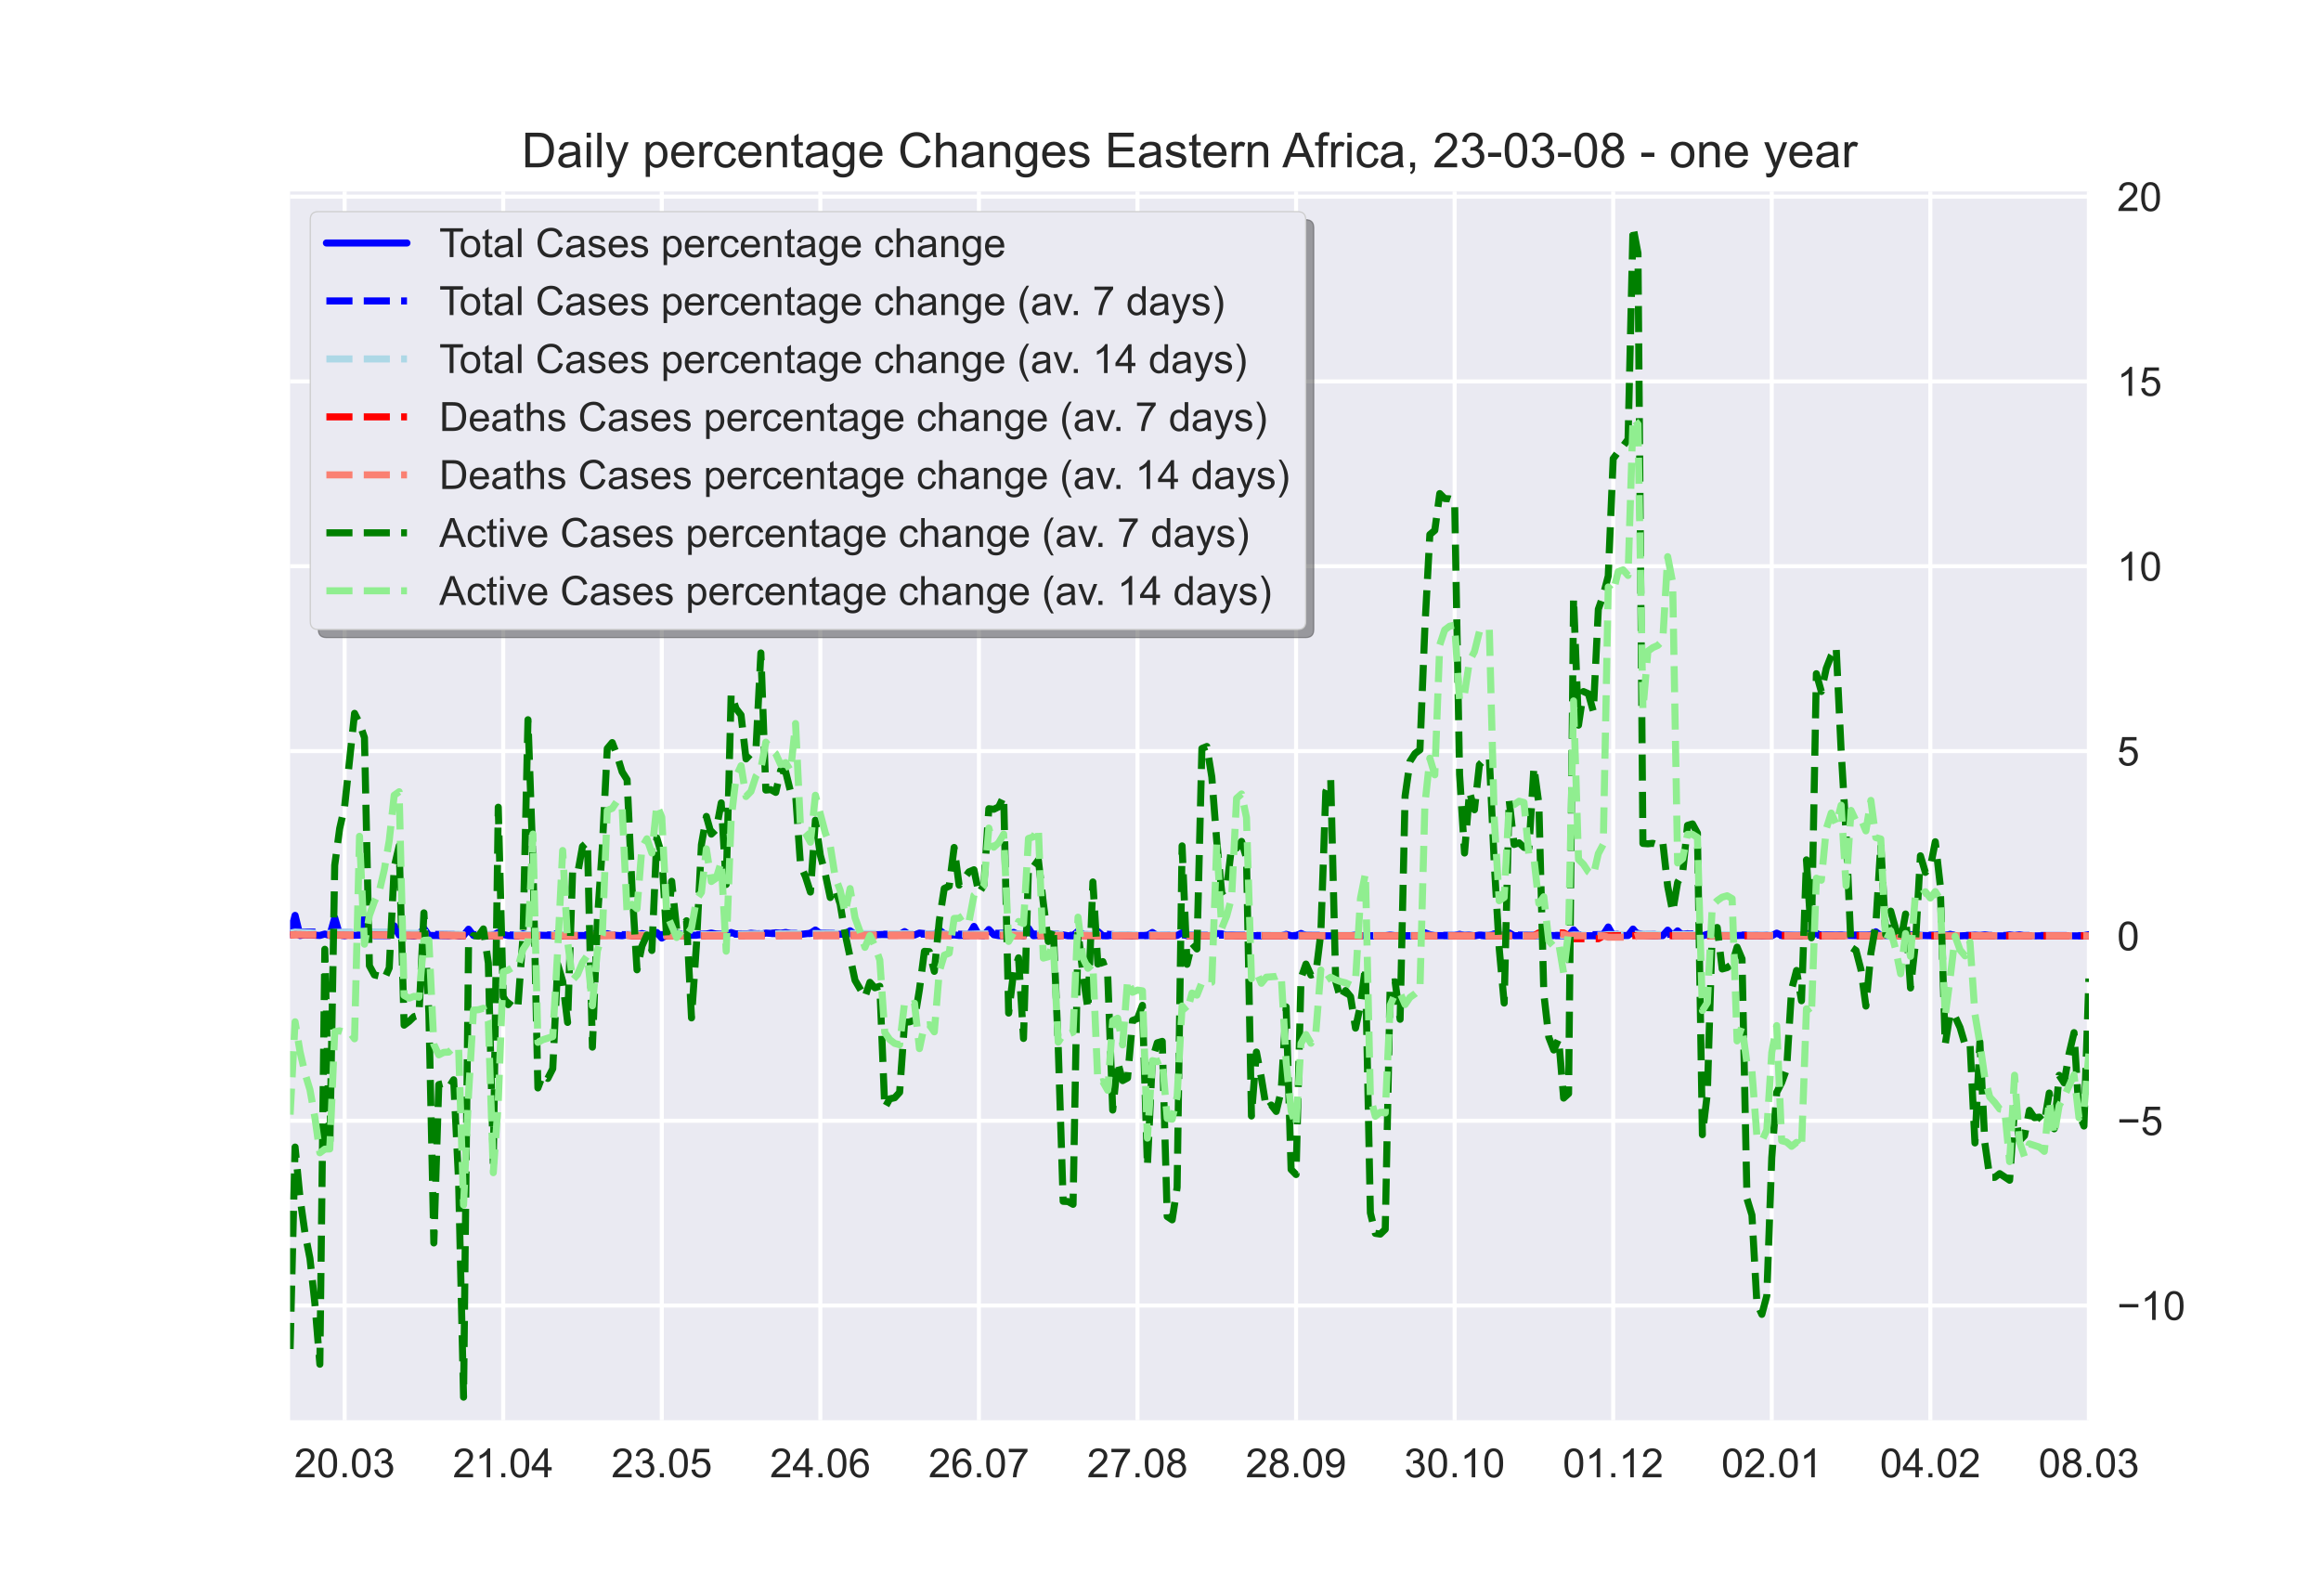 <?xml version="1.0" encoding="utf-8" standalone="no"?>
<!DOCTYPE svg PUBLIC "-//W3C//DTD SVG 1.1//EN"
  "http://www.w3.org/Graphics/SVG/1.1/DTD/svg11.dtd">
<!-- Created with matplotlib (https://matplotlib.org/) -->
<svg height="396pt" version="1.1" viewBox="0 0 576 396" width="576pt" xmlns="http://www.w3.org/2000/svg" xmlns:xlink="http://www.w3.org/1999/xlink">
 <defs>
  <style type="text/css">*{stroke-linecap:butt;stroke-linejoin:round;}</style>
 </defs>
 <g id="figure_1">
  <g id="patch_1">
   <path d="M 0 396 
L 576 396 
L 576 0 
L 0 0 
z
" style="fill:#ffffff;"/>
  </g>
  <g id="axes_1">
   <g id="patch_2">
    <path d="M 72 352.44 
L 518.4 352.44 
L 518.4 47.52 
L 72 47.52 
z
" style="fill:#eaeaf2;"/>
   </g>
   <g id="matplotlib.axis_1">
    <g id="xtick_1">
     <g id="line2d_1">
      <path clip-path="url(#pdb3f7da809)" d="M 85.527 352.44 
L 85.527 47.52 
" style="fill:none;stroke:#ffffff;stroke-linecap:round;"/>
     </g>
     <g id="line2d_2"/>
     <g id="text_1">
      <!-- 20.03 -->
      <g style="fill:#262626;" transform="translate(73.016 366.598)scale(0.1 -0.1)">
       <defs>
        <path d="M 50.344 8.453 
L 50.344 0 
L 3.031 0 
Q 2.938 3.172 4.047 6.109 
Q 5.859 10.938 9.828 15.625 
Q 13.812 20.312 21.344 26.469 
Q 33.016 36.031 37.109 41.625 
Q 41.219 47.219 41.219 52.203 
Q 41.219 57.422 37.469 61 
Q 33.734 64.594 27.734 64.594 
Q 21.391 64.594 17.578 60.781 
Q 13.766 56.984 13.719 50.25 
L 4.688 51.172 
Q 5.609 61.281 11.656 66.578 
Q 17.719 71.875 27.938 71.875 
Q 38.234 71.875 44.234 66.156 
Q 50.25 60.453 50.25 52 
Q 50.25 47.703 48.484 43.547 
Q 46.734 39.406 42.656 34.812 
Q 38.578 30.219 29.109 22.219 
Q 21.188 15.578 18.938 13.203 
Q 16.703 10.844 15.234 8.453 
z
" id="ArialMT-50"/>
        <path d="M 4.156 35.297 
Q 4.156 48 6.766 55.734 
Q 9.375 63.484 14.516 67.672 
Q 19.672 71.875 27.484 71.875 
Q 33.25 71.875 37.594 69.547 
Q 41.938 67.234 44.766 62.859 
Q 47.609 58.5 49.219 52.219 
Q 50.828 45.953 50.828 35.297 
Q 50.828 22.703 48.234 14.969 
Q 45.656 7.234 40.5 3 
Q 35.359 -1.219 27.484 -1.219 
Q 17.141 -1.219 11.234 6.203 
Q 4.156 15.141 4.156 35.297 
z
M 13.188 35.297 
Q 13.188 17.672 17.312 11.828 
Q 21.438 6 27.484 6 
Q 33.547 6 37.672 11.859 
Q 41.797 17.719 41.797 35.297 
Q 41.797 52.984 37.672 58.781 
Q 33.547 64.594 27.391 64.594 
Q 21.344 64.594 17.719 59.469 
Q 13.188 52.938 13.188 35.297 
z
" id="ArialMT-48"/>
        <path d="M 9.078 0 
L 9.078 10.016 
L 19.094 10.016 
L 19.094 0 
z
" id="ArialMT-46"/>
        <path d="M 4.203 18.891 
L 12.984 20.062 
Q 14.5 12.594 18.141 9.297 
Q 21.781 6 27 6 
Q 33.203 6 37.469 10.297 
Q 41.75 14.594 41.75 20.953 
Q 41.75 27 37.797 30.922 
Q 33.844 34.859 27.734 34.859 
Q 25.25 34.859 21.531 33.891 
L 22.516 41.609 
Q 23.391 41.5 23.922 41.5 
Q 29.547 41.5 34.031 44.422 
Q 38.531 47.359 38.531 53.469 
Q 38.531 58.297 35.25 61.469 
Q 31.984 64.656 26.812 64.656 
Q 21.688 64.656 18.266 61.422 
Q 14.844 58.203 13.875 51.766 
L 5.078 53.328 
Q 6.688 62.156 12.391 67.016 
Q 18.109 71.875 26.609 71.875 
Q 32.469 71.875 37.391 69.359 
Q 42.328 66.844 44.938 62.5 
Q 47.562 58.156 47.562 53.266 
Q 47.562 48.641 45.062 44.828 
Q 42.578 41.016 37.703 38.766 
Q 44.047 37.312 47.562 32.688 
Q 51.078 28.078 51.078 21.141 
Q 51.078 11.766 44.234 5.25 
Q 37.406 -1.266 26.953 -1.266 
Q 17.531 -1.266 11.297 4.344 
Q 5.078 9.969 4.203 18.891 
z
" id="ArialMT-51"/>
       </defs>
       <use xlink:href="#ArialMT-50"/>
       <use x="55.615" xlink:href="#ArialMT-48"/>
       <use x="111.23" xlink:href="#ArialMT-46"/>
       <use x="139.014" xlink:href="#ArialMT-48"/>
       <use x="194.629" xlink:href="#ArialMT-51"/>
      </g>
     </g>
    </g>
    <g id="xtick_2">
     <g id="line2d_3">
      <path clip-path="url(#pdb3f7da809)" d="M 124.879 352.44 
L 124.879 47.52 
" style="fill:none;stroke:#ffffff;stroke-linecap:round;"/>
     </g>
     <g id="line2d_4"/>
     <g id="text_2">
      <!-- 21.04 -->
      <g style="fill:#262626;" transform="translate(112.368 366.598)scale(0.1 -0.1)">
       <defs>
        <path d="M 37.25 0 
L 28.469 0 
L 28.469 56 
Q 25.297 52.984 20.141 49.953 
Q 14.984 46.922 10.891 45.406 
L 10.891 53.906 
Q 18.266 57.375 23.781 62.297 
Q 29.297 67.234 31.594 71.875 
L 37.25 71.875 
z
" id="ArialMT-49"/>
        <path d="M 32.328 0 
L 32.328 17.141 
L 1.266 17.141 
L 1.266 25.203 
L 33.938 71.578 
L 41.109 71.578 
L 41.109 25.203 
L 50.781 25.203 
L 50.781 17.141 
L 41.109 17.141 
L 41.109 0 
z
M 32.328 25.203 
L 32.328 57.469 
L 9.906 25.203 
z
" id="ArialMT-52"/>
       </defs>
       <use xlink:href="#ArialMT-50"/>
       <use x="55.615" xlink:href="#ArialMT-49"/>
       <use x="111.23" xlink:href="#ArialMT-46"/>
       <use x="139.014" xlink:href="#ArialMT-48"/>
       <use x="194.629" xlink:href="#ArialMT-52"/>
      </g>
     </g>
    </g>
    <g id="xtick_3">
     <g id="line2d_5">
      <path clip-path="url(#pdb3f7da809)" d="M 164.231 352.44 
L 164.231 47.52 
" style="fill:none;stroke:#ffffff;stroke-linecap:round;"/>
     </g>
     <g id="line2d_6"/>
     <g id="text_3">
      <!-- 23.05 -->
      <g style="fill:#262626;" transform="translate(151.72 366.598)scale(0.1 -0.1)">
       <defs>
        <path d="M 4.156 18.75 
L 13.375 19.531 
Q 14.406 12.797 18.141 9.391 
Q 21.875 6 27.156 6 
Q 33.5 6 37.891 10.781 
Q 42.281 15.578 42.281 23.484 
Q 42.281 31 38.062 35.344 
Q 33.844 39.703 27 39.703 
Q 22.75 39.703 19.328 37.766 
Q 15.922 35.844 13.969 32.766 
L 5.719 33.844 
L 12.641 70.609 
L 48.25 70.609 
L 48.25 62.203 
L 19.672 62.203 
L 15.828 42.969 
Q 22.266 47.469 29.344 47.469 
Q 38.719 47.469 45.156 40.969 
Q 51.609 34.469 51.609 24.266 
Q 51.609 14.547 45.953 7.469 
Q 39.062 -1.219 27.156 -1.219 
Q 17.391 -1.219 11.203 4.25 
Q 5.031 9.719 4.156 18.75 
z
" id="ArialMT-53"/>
       </defs>
       <use xlink:href="#ArialMT-50"/>
       <use x="55.615" xlink:href="#ArialMT-51"/>
       <use x="111.23" xlink:href="#ArialMT-46"/>
       <use x="139.014" xlink:href="#ArialMT-48"/>
       <use x="194.629" xlink:href="#ArialMT-53"/>
      </g>
     </g>
    </g>
    <g id="xtick_4">
     <g id="line2d_7">
      <path clip-path="url(#pdb3f7da809)" d="M 203.583 352.44 
L 203.583 47.52 
" style="fill:none;stroke:#ffffff;stroke-linecap:round;"/>
     </g>
     <g id="line2d_8"/>
     <g id="text_4">
      <!-- 24.06 -->
      <g style="fill:#262626;" transform="translate(191.073 366.598)scale(0.1 -0.1)">
       <defs>
        <path d="M 49.75 54.047 
L 41.016 53.375 
Q 39.844 58.547 37.703 60.891 
Q 34.125 64.656 28.906 64.656 
Q 24.703 64.656 21.531 62.312 
Q 17.391 59.281 14.984 53.469 
Q 12.594 47.656 12.5 36.922 
Q 15.672 41.75 20.266 44.094 
Q 24.859 46.438 29.891 46.438 
Q 38.672 46.438 44.844 39.969 
Q 51.031 33.5 51.031 23.25 
Q 51.031 16.5 48.125 10.719 
Q 45.219 4.938 40.141 1.859 
Q 35.062 -1.219 28.609 -1.219 
Q 17.625 -1.219 10.688 6.859 
Q 3.766 14.938 3.766 33.5 
Q 3.766 54.25 11.422 63.672 
Q 18.109 71.875 29.438 71.875 
Q 37.891 71.875 43.281 67.141 
Q 48.688 62.406 49.75 54.047 
z
M 13.875 23.188 
Q 13.875 18.656 15.797 14.5 
Q 17.719 10.359 21.188 8.172 
Q 24.656 6 28.469 6 
Q 34.031 6 38.031 10.484 
Q 42.047 14.984 42.047 22.703 
Q 42.047 30.125 38.078 34.391 
Q 34.125 38.672 28.125 38.672 
Q 22.172 38.672 18.016 34.391 
Q 13.875 30.125 13.875 23.188 
z
" id="ArialMT-54"/>
       </defs>
       <use xlink:href="#ArialMT-50"/>
       <use x="55.615" xlink:href="#ArialMT-52"/>
       <use x="111.23" xlink:href="#ArialMT-46"/>
       <use x="139.014" xlink:href="#ArialMT-48"/>
       <use x="194.629" xlink:href="#ArialMT-54"/>
      </g>
     </g>
    </g>
    <g id="xtick_5">
     <g id="line2d_9">
      <path clip-path="url(#pdb3f7da809)" d="M 242.936 352.44 
L 242.936 47.52 
" style="fill:none;stroke:#ffffff;stroke-linecap:round;"/>
     </g>
     <g id="line2d_10"/>
     <g id="text_5">
      <!-- 26.07 -->
      <g style="fill:#262626;" transform="translate(230.425 366.598)scale(0.1 -0.1)">
       <defs>
        <path d="M 4.734 62.203 
L 4.734 70.656 
L 51.078 70.656 
L 51.078 63.812 
Q 44.234 56.547 37.516 44.484 
Q 30.812 32.422 27.156 19.672 
Q 24.516 10.688 23.781 0 
L 14.75 0 
Q 14.891 8.453 18.062 20.406 
Q 21.234 32.375 27.172 43.484 
Q 33.109 54.594 39.797 62.203 
z
" id="ArialMT-55"/>
       </defs>
       <use xlink:href="#ArialMT-50"/>
       <use x="55.615" xlink:href="#ArialMT-54"/>
       <use x="111.23" xlink:href="#ArialMT-46"/>
       <use x="139.014" xlink:href="#ArialMT-48"/>
       <use x="194.629" xlink:href="#ArialMT-55"/>
      </g>
     </g>
    </g>
    <g id="xtick_6">
     <g id="line2d_11">
      <path clip-path="url(#pdb3f7da809)" d="M 282.288 352.44 
L 282.288 47.52 
" style="fill:none;stroke:#ffffff;stroke-linecap:round;"/>
     </g>
     <g id="line2d_12"/>
     <g id="text_6">
      <!-- 27.08 -->
      <g style="fill:#262626;" transform="translate(269.777 366.598)scale(0.1 -0.1)">
       <defs>
        <path d="M 17.672 38.812 
Q 12.203 40.828 9.562 44.531 
Q 6.938 48.25 6.938 53.422 
Q 6.938 61.234 12.547 66.547 
Q 18.172 71.875 27.484 71.875 
Q 36.859 71.875 42.578 66.422 
Q 48.297 60.984 48.297 53.172 
Q 48.297 48.188 45.672 44.5 
Q 43.062 40.828 37.75 38.812 
Q 44.344 36.672 47.781 31.875 
Q 51.219 27.094 51.219 20.453 
Q 51.219 11.281 44.719 5.031 
Q 38.234 -1.219 27.641 -1.219 
Q 17.047 -1.219 10.547 5.047 
Q 4.047 11.328 4.047 20.703 
Q 4.047 27.688 7.594 32.391 
Q 11.141 37.109 17.672 38.812 
z
M 15.922 53.719 
Q 15.922 48.641 19.188 45.406 
Q 22.469 42.188 27.688 42.188 
Q 32.766 42.188 36.016 45.375 
Q 39.266 48.578 39.266 53.219 
Q 39.266 58.062 35.906 61.359 
Q 32.562 64.656 27.594 64.656 
Q 22.562 64.656 19.234 61.422 
Q 15.922 58.203 15.922 53.719 
z
M 13.094 20.656 
Q 13.094 16.891 14.875 13.375 
Q 16.656 9.859 20.172 7.922 
Q 23.688 6 27.734 6 
Q 34.031 6 38.125 10.047 
Q 42.234 14.109 42.234 20.359 
Q 42.234 26.703 38.016 30.859 
Q 33.797 35.016 27.438 35.016 
Q 21.234 35.016 17.156 30.906 
Q 13.094 26.812 13.094 20.656 
z
" id="ArialMT-56"/>
       </defs>
       <use xlink:href="#ArialMT-50"/>
       <use x="55.615" xlink:href="#ArialMT-55"/>
       <use x="111.23" xlink:href="#ArialMT-46"/>
       <use x="139.014" xlink:href="#ArialMT-48"/>
       <use x="194.629" xlink:href="#ArialMT-56"/>
      </g>
     </g>
    </g>
    <g id="xtick_7">
     <g id="line2d_13">
      <path clip-path="url(#pdb3f7da809)" d="M 321.64 352.44 
L 321.64 47.52 
" style="fill:none;stroke:#ffffff;stroke-linecap:round;"/>
     </g>
     <g id="line2d_14"/>
     <g id="text_7">
      <!-- 28.09 -->
      <g style="fill:#262626;" transform="translate(309.129 366.598)scale(0.1 -0.1)">
       <defs>
        <path d="M 5.469 16.547 
L 13.922 17.328 
Q 14.984 11.375 18.016 8.688 
Q 21.047 6 25.781 6 
Q 29.828 6 32.875 7.859 
Q 35.938 9.719 37.891 12.812 
Q 39.844 15.922 41.156 21.188 
Q 42.484 26.469 42.484 31.938 
Q 42.484 32.516 42.438 33.688 
Q 39.797 29.5 35.234 26.875 
Q 30.672 24.266 25.344 24.266 
Q 16.453 24.266 10.297 30.703 
Q 4.156 37.156 4.156 47.703 
Q 4.156 58.594 10.578 65.234 
Q 17 71.875 26.656 71.875 
Q 33.641 71.875 39.422 68.109 
Q 45.219 64.359 48.219 57.391 
Q 51.219 50.438 51.219 37.25 
Q 51.219 23.531 48.234 15.406 
Q 45.266 7.281 39.375 3.031 
Q 33.5 -1.219 25.594 -1.219 
Q 17.188 -1.219 11.859 3.438 
Q 6.547 8.109 5.469 16.547 
z
M 41.453 48.141 
Q 41.453 55.719 37.422 60.156 
Q 33.406 64.594 27.734 64.594 
Q 21.875 64.594 17.531 59.812 
Q 13.188 55.031 13.188 47.406 
Q 13.188 40.578 17.312 36.297 
Q 21.438 32.031 27.484 32.031 
Q 33.594 32.031 37.516 36.297 
Q 41.453 40.578 41.453 48.141 
z
" id="ArialMT-57"/>
       </defs>
       <use xlink:href="#ArialMT-50"/>
       <use x="55.615" xlink:href="#ArialMT-56"/>
       <use x="111.23" xlink:href="#ArialMT-46"/>
       <use x="139.014" xlink:href="#ArialMT-48"/>
       <use x="194.629" xlink:href="#ArialMT-57"/>
      </g>
     </g>
    </g>
    <g id="xtick_8">
     <g id="line2d_15">
      <path clip-path="url(#pdb3f7da809)" d="M 360.992 352.44 
L 360.992 47.52 
" style="fill:none;stroke:#ffffff;stroke-linecap:round;"/>
     </g>
     <g id="line2d_16"/>
     <g id="text_8">
      <!-- 30.10 -->
      <g style="fill:#262626;" transform="translate(348.481 366.598)scale(0.1 -0.1)">
       <use xlink:href="#ArialMT-51"/>
       <use x="55.615" xlink:href="#ArialMT-48"/>
       <use x="111.23" xlink:href="#ArialMT-46"/>
       <use x="139.014" xlink:href="#ArialMT-49"/>
       <use x="194.629" xlink:href="#ArialMT-48"/>
      </g>
     </g>
    </g>
    <g id="xtick_9">
     <g id="line2d_17">
      <path clip-path="url(#pdb3f7da809)" d="M 400.344 352.44 
L 400.344 47.52 
" style="fill:none;stroke:#ffffff;stroke-linecap:round;"/>
     </g>
     <g id="line2d_18"/>
     <g id="text_9">
      <!-- 01.12 -->
      <g style="fill:#262626;" transform="translate(387.833 366.598)scale(0.1 -0.1)">
       <use xlink:href="#ArialMT-48"/>
       <use x="55.615" xlink:href="#ArialMT-49"/>
       <use x="111.23" xlink:href="#ArialMT-46"/>
       <use x="139.014" xlink:href="#ArialMT-49"/>
       <use x="194.629" xlink:href="#ArialMT-50"/>
      </g>
     </g>
    </g>
    <g id="xtick_10">
     <g id="line2d_19">
      <path clip-path="url(#pdb3f7da809)" d="M 439.696 352.44 
L 439.696 47.52 
" style="fill:none;stroke:#ffffff;stroke-linecap:round;"/>
     </g>
     <g id="line2d_20"/>
     <g id="text_10">
      <!-- 02.01 -->
      <g style="fill:#262626;" transform="translate(427.185 366.598)scale(0.1 -0.1)">
       <use xlink:href="#ArialMT-48"/>
       <use x="55.615" xlink:href="#ArialMT-50"/>
       <use x="111.23" xlink:href="#ArialMT-46"/>
       <use x="139.014" xlink:href="#ArialMT-48"/>
       <use x="194.629" xlink:href="#ArialMT-49"/>
      </g>
     </g>
    </g>
    <g id="xtick_11">
     <g id="line2d_21">
      <path clip-path="url(#pdb3f7da809)" d="M 479.048 352.44 
L 479.048 47.52 
" style="fill:none;stroke:#ffffff;stroke-linecap:round;"/>
     </g>
     <g id="line2d_22"/>
     <g id="text_11">
      <!-- 04.02 -->
      <g style="fill:#262626;" transform="translate(466.537 366.598)scale(0.1 -0.1)">
       <use xlink:href="#ArialMT-48"/>
       <use x="55.615" xlink:href="#ArialMT-52"/>
       <use x="111.23" xlink:href="#ArialMT-46"/>
       <use x="139.014" xlink:href="#ArialMT-48"/>
       <use x="194.629" xlink:href="#ArialMT-50"/>
      </g>
     </g>
    </g>
    <g id="xtick_12">
     <g id="line2d_23">
      <path clip-path="url(#pdb3f7da809)" d="M 518.4 352.44 
L 518.4 47.52 
" style="fill:none;stroke:#ffffff;stroke-linecap:round;"/>
     </g>
     <g id="line2d_24"/>
     <g id="text_12">
      <!-- 08.03 -->
      <g style="fill:#262626;" transform="translate(505.889 366.598)scale(0.1 -0.1)">
       <use xlink:href="#ArialMT-48"/>
       <use x="55.615" xlink:href="#ArialMT-56"/>
       <use x="111.23" xlink:href="#ArialMT-46"/>
       <use x="139.014" xlink:href="#ArialMT-48"/>
       <use x="194.629" xlink:href="#ArialMT-51"/>
      </g>
     </g>
    </g>
   </g>
   <g id="matplotlib.axis_2">
    <g id="ytick_1">
     <g id="line2d_25">
      <path clip-path="url(#pdb3f7da809)" d="M 72 323.977 
L 518.4 323.977 
" style="fill:none;stroke:#ffffff;stroke-linecap:round;"/>
     </g>
     <g id="line2d_26"/>
     <g id="text_13">
      <!-- −10 -->
      <g style="fill:#262626;" transform="translate(525.4 327.556)scale(0.1 -0.1)">
       <defs>
        <path d="M 52.828 31.203 
L 5.562 31.203 
L 5.562 39.406 
L 52.828 39.406 
z
" id="ArialMT-8722"/>
       </defs>
       <use xlink:href="#ArialMT-8722"/>
       <use x="58.398" xlink:href="#ArialMT-49"/>
       <use x="114.014" xlink:href="#ArialMT-48"/>
      </g>
     </g>
    </g>
    <g id="ytick_2">
     <g id="line2d_27">
      <path clip-path="url(#pdb3f7da809)" d="M 72 278.112 
L 518.4 278.112 
" style="fill:none;stroke:#ffffff;stroke-linecap:round;"/>
     </g>
     <g id="line2d_28"/>
     <g id="text_14">
      <!-- −5 -->
      <g style="fill:#262626;" transform="translate(525.4 281.691)scale(0.1 -0.1)">
       <use xlink:href="#ArialMT-8722"/>
       <use x="58.398" xlink:href="#ArialMT-53"/>
      </g>
     </g>
    </g>
    <g id="ytick_3">
     <g id="line2d_29">
      <path clip-path="url(#pdb3f7da809)" d="M 72 232.248 
L 518.4 232.248 
" style="fill:none;stroke:#ffffff;stroke-linecap:round;"/>
     </g>
     <g id="line2d_30"/>
     <g id="text_15">
      <!-- 0 -->
      <g style="fill:#262626;" transform="translate(525.4 235.827)scale(0.1 -0.1)">
       <use xlink:href="#ArialMT-48"/>
      </g>
     </g>
    </g>
    <g id="ytick_4">
     <g id="line2d_31">
      <path clip-path="url(#pdb3f7da809)" d="M 72 186.383 
L 518.4 186.383 
" style="fill:none;stroke:#ffffff;stroke-linecap:round;"/>
     </g>
     <g id="line2d_32"/>
     <g id="text_16">
      <!-- 5 -->
      <g style="fill:#262626;" transform="translate(525.4 189.962)scale(0.1 -0.1)">
       <use xlink:href="#ArialMT-53"/>
      </g>
     </g>
    </g>
    <g id="ytick_5">
     <g id="line2d_33">
      <path clip-path="url(#pdb3f7da809)" d="M 72 140.518 
L 518.4 140.518 
" style="fill:none;stroke:#ffffff;stroke-linecap:round;"/>
     </g>
     <g id="line2d_34"/>
     <g id="text_17">
      <!-- 10 -->
      <g style="fill:#262626;" transform="translate(525.4 144.097)scale(0.1 -0.1)">
       <use xlink:href="#ArialMT-49"/>
       <use x="55.615" xlink:href="#ArialMT-48"/>
      </g>
     </g>
    </g>
    <g id="ytick_6">
     <g id="line2d_35">
      <path clip-path="url(#pdb3f7da809)" d="M 72 94.654 
L 518.4 94.654 
" style="fill:none;stroke:#ffffff;stroke-linecap:round;"/>
     </g>
     <g id="line2d_36"/>
     <g id="text_18">
      <!-- 15 -->
      <g style="fill:#262626;" transform="translate(525.4 98.233)scale(0.1 -0.1)">
       <use xlink:href="#ArialMT-49"/>
       <use x="55.615" xlink:href="#ArialMT-53"/>
      </g>
     </g>
    </g>
    <g id="ytick_7">
     <g id="line2d_37">
      <path clip-path="url(#pdb3f7da809)" d="M 72 48.789 
L 518.4 48.789 
" style="fill:none;stroke:#ffffff;stroke-linecap:round;"/>
     </g>
     <g id="line2d_38"/>
     <g id="text_19">
      <!-- 20 -->
      <g style="fill:#262626;" transform="translate(525.4 52.368)scale(0.1 -0.1)">
       <use xlink:href="#ArialMT-50"/>
       <use x="55.615" xlink:href="#ArialMT-48"/>
      </g>
     </g>
    </g>
   </g>
   <g id="line2d_39">
    <path clip-path="url(#pdb3f7da809)" d="M 72 231.952 
L 73.23 227.16 
L 74.46 232.156 
L 75.689 231.934 
L 79.379 232.139 
L 80.608 231.786 
L 81.838 232.142 
L 83.068 227.765 
L 84.298 232.035 
L 85.527 232.211 
L 86.757 231.937 
L 87.987 232.094 
L 89.217 232.056 
L 90.446 227.608 
L 91.676 231.967 
L 92.906 232.166 
L 96.595 232.169 
L 97.825 229.749 
L 99.055 232.036 
L 102.744 232.216 
L 103.974 231.96 
L 105.203 230.4 
L 106.433 232.13 
L 111.352 232.197 
L 112.582 232.023 
L 113.812 232.178 
L 115.041 232.176 
L 116.271 230.593 
L 117.501 232.136 
L 119.96 232.192 
L 122.42 232.142 
L 123.65 231.401 
L 124.879 231.904 
L 126.109 232.17 
L 128.569 232.222 
L 129.798 231.737 
L 131.028 232.07 
L 132.258 232.206 
L 133.488 232.071 
L 137.177 232.163 
L 138.407 231.492 
L 139.636 232.157 
L 140.866 231.686 
L 142.096 232.144 
L 145.785 232.164 
L 147.015 232.075 
L 148.245 231.446 
L 149.474 232.034 
L 150.704 231.697 
L 151.934 232.057 
L 154.393 232.206 
L 155.623 231.995 
L 158.083 232.047 
L 159.312 231.659 
L 160.542 232.026 
L 161.772 232.122 
L 163.002 231.408 
L 164.231 232.791 
L 165.461 231.948 
L 166.691 232.004 
L 167.921 231.488 
L 169.15 231.915 
L 170.38 232.122 
L 172.84 232.07 
L 174.069 231.847 
L 175.299 231.804 
L 176.529 231.538 
L 177.759 231.817 
L 180.218 232.05 
L 181.448 231.413 
L 182.678 231.789 
L 183.907 231.723 
L 185.137 231.803 
L 186.367 231.587 
L 188.826 231.847 
L 190.056 231.546 
L 191.286 231.636 
L 192.516 231.478 
L 193.745 231.629 
L 194.975 231.394 
L 196.205 231.704 
L 197.435 231.706 
L 198.664 231.876 
L 201.124 231.597 
L 202.354 230.791 
L 203.583 231.679 
L 204.813 231.879 
L 209.732 231.823 
L 210.962 230.981 
L 212.192 231.868 
L 213.421 231.947 
L 214.651 231.848 
L 217.111 231.96 
L 219.57 231.886 
L 220.8 231.908 
L 222.03 232.041 
L 223.26 231.911 
L 224.489 231.182 
L 225.719 232.004 
L 226.949 232.038 
L 228.179 231.539 
L 229.408 231.676 
L 230.638 232.104 
L 231.868 232.095 
L 233.098 230.799 
L 234.327 231.758 
L 235.557 232.081 
L 236.787 232.002 
L 238.017 232.136 
L 240.476 232.104 
L 241.706 229.895 
L 242.936 232.097 
L 244.165 232.137 
L 245.395 230.67 
L 246.625 231.967 
L 247.855 232.179 
L 250.314 232.178 
L 251.544 231.377 
L 252.774 232 
L 254.003 232.168 
L 255.233 230.355 
L 256.463 232.199 
L 258.922 232.047 
L 260.152 232.144 
L 261.382 231.909 
L 262.612 232.174 
L 263.841 232.003 
L 265.071 232.218 
L 266.301 232.205 
L 267.531 231.091 
L 268.76 231.872 
L 269.99 232.131 
L 271.22 232.213 
L 272.45 231.147 
L 273.679 232.215 
L 274.909 232.228 
L 276.139 232.068 
L 279.828 232.189 
L 284.747 232.14 
L 285.977 231.399 
L 287.207 232.215 
L 292.126 232.139 
L 293.355 231.481 
L 294.585 232.187 
L 295.815 232.125 
L 298.274 232.214 
L 300.734 232.238 
L 301.964 231.657 
L 303.193 231.721 
L 304.423 232.176 
L 305.653 232.048 
L 306.883 232.225 
L 313.031 232.185 
L 317.95 232.232 
L 319.18 231.862 
L 320.41 232.203 
L 321.64 232.223 
L 322.869 231.644 
L 324.099 232.192 
L 327.788 232.224 
L 335.167 232.239 
L 336.397 231.989 
L 337.626 232.194 
L 340.086 232.225 
L 343.775 232.22 
L 345.005 231.99 
L 346.235 232.222 
L 352.383 232.23 
L 353.613 231.477 
L 354.843 231.943 
L 356.073 232.177 
L 360.992 232.207 
L 362.221 231.849 
L 363.451 232.159 
L 364.681 232.03 
L 365.911 232.245 
L 367.14 232.036 
L 368.37 232.2 
L 369.6 232.203 
L 370.83 231.746 
L 372.06 232.202 
L 373.289 232.173 
L 374.519 231.504 
L 375.749 232.198 
L 386.817 232.155 
L 388.046 232.219 
L 389.276 232.145 
L 390.506 230.743 
L 391.736 232.187 
L 396.655 232.229 
L 397.884 231.959 
L 399.114 230.036 
L 400.344 232.203 
L 404.033 232.142 
L 405.263 230.557 
L 406.493 232.068 
L 407.722 232.069 
L 410.182 232.215 
L 412.641 232.181 
L 413.871 230.821 
L 415.101 232.188 
L 416.331 231.002 
L 417.56 232.12 
L 418.79 231.701 
L 420.02 232.198 
L 422.479 232.222 
L 423.709 231.896 
L 424.939 231.402 
L 426.169 232.099 
L 429.858 232.193 
L 432.317 232.112 
L 434.777 232.154 
L 436.007 232.109 
L 437.236 232.236 
L 438.466 232.12 
L 439.696 232.211 
L 440.926 231.563 
L 442.155 232.142 
L 443.385 232.073 
L 447.074 232.241 
L 448.304 231.611 
L 449.534 232.121 
L 450.764 231.613 
L 451.993 232.214 
L 453.223 231.985 
L 455.683 232.149 
L 456.912 231.97 
L 458.142 232.107 
L 463.061 232.233 
L 464.291 231.993 
L 465.521 231.227 
L 466.75 232.15 
L 469.21 232.163 
L 470.44 232.063 
L 471.669 232.244 
L 472.899 231.777 
L 474.129 232 
L 475.359 231.882 
L 476.588 232.123 
L 480.278 232.238 
L 481.507 231.808 
L 482.737 232.242 
L 483.967 231.846 
L 485.197 232.178 
L 486.426 232.248 
L 487.656 232.184 
L 488.886 232.24 
L 490.116 232.08 
L 491.345 232.243 
L 492.575 231.982 
L 493.805 232.244 
L 497.494 232.245 
L 498.724 232.004 
L 499.954 232.222 
L 501.183 231.994 
L 502.413 232.248 
L 511.021 232.215 
L 515.94 232.244 
L 517.17 232.195 
L 518.4 231.939 
L 518.4 231.939 
" style="fill:none;stroke:#0000ff;stroke-linecap:round;stroke-width:1.75;"/>
   </g>
   <g id="line2d_40">
    <path clip-path="url(#pdb3f7da809)" d="M 72 231.932 
L 73.23 231.227 
L 75.689 231.294 
L 80.608 231.321 
L 81.838 232.033 
L 83.068 231.405 
L 89.217 231.463 
L 90.446 230.815 
L 91.676 231.416 
L 96.595 231.458 
L 97.825 231.129 
L 99.055 231.761 
L 103.974 231.773 
L 105.203 231.52 
L 106.433 231.86 
L 112.582 231.889 
L 113.812 232.143 
L 115.041 232.149 
L 116.271 231.929 
L 122.42 231.951 
L 123.65 231.84 
L 124.879 232.027 
L 143.326 232.003 
L 145.785 231.985 
L 147.015 232.068 
L 148.245 231.967 
L 149.474 232.016 
L 151.934 231.938 
L 174.069 231.941 
L 188.826 231.704 
L 192.516 231.666 
L 198.664 231.632 
L 201.124 231.661 
L 202.354 231.541 
L 209.732 231.677 
L 223.26 231.934 
L 224.489 231.824 
L 231.868 231.805 
L 235.557 231.722 
L 239.246 231.858 
L 240.476 231.859 
L 241.706 231.73 
L 244.165 231.786 
L 245.395 231.596 
L 249.084 231.59 
L 250.314 231.916 
L 252.774 231.794 
L 254.003 232.008 
L 255.233 231.777 
L 262.612 231.846 
L 263.841 232.082 
L 266.301 232.1 
L 268.76 231.925 
L 271.22 231.962 
L 272.45 231.84 
L 274.909 231.843 
L 277.369 232.02 
L 279.828 232.019 
L 281.058 232.169 
L 292.126 232.076 
L 293.355 231.982 
L 294.585 232.095 
L 309.342 232.037 
L 313.031 232.177 
L 317.95 232.202 
L 324.099 232.084 
L 330.248 232.137 
L 332.707 232.223 
L 352.383 232.194 
L 356.073 232.074 
L 362.221 232.115 
L 365.911 232.134 
L 372.06 232.095 
L 373.289 232.115 
L 374.519 232.009 
L 389.276 232.189 
L 390.506 231.983 
L 404.033 231.853 
L 405.263 231.614 
L 406.493 231.629 
L 407.722 231.92 
L 417.56 231.82 
L 420.02 231.744 
L 421.25 231.746 
L 422.479 231.946 
L 424.939 231.962 
L 432.317 232.039 
L 434.777 232.154 
L 447.074 232.076 
L 448.304 231.99 
L 449.534 232.07 
L 451.993 232.015 
L 456.912 232.023 
L 481.507 232.06 
L 486.426 232.106 
L 518.4 232.185 
L 518.4 232.185 
" style="fill:none;stroke:#0000ff;stroke-dasharray:6.475,2.8;stroke-dashoffset:0;stroke-width:1.75;"/>
   </g>
   <g id="line2d_41">
    <path clip-path="url(#pdb3f7da809)" d="M 72 231.556 
L 73.23 231.297 
L 79.379 231.633 
L 81.838 231.63 
L 83.068 231.355 
L 99.055 231.288 
L 100.284 231.6 
L 103.974 231.61 
L 105.203 231.489 
L 106.433 231.494 
L 107.663 231.818 
L 113.812 231.831 
L 115.041 232.005 
L 117.501 231.902 
L 121.19 231.922 
L 122.42 232.047 
L 126.109 231.983 
L 180.218 231.958 
L 182.678 231.849 
L 199.894 231.672 
L 213.421 231.674 
L 240.476 231.832 
L 242.936 231.747 
L 254.003 231.802 
L 255.233 231.674 
L 257.693 231.679 
L 258.922 231.833 
L 279.828 231.99 
L 297.045 232.085 
L 389.276 232.13 
L 390.506 232.028 
L 394.195 232.081 
L 397.884 232.078 
L 399.114 231.925 
L 404.033 231.923 
L 405.263 231.804 
L 410.182 231.893 
L 432.317 231.972 
L 434.777 232.056 
L 439.696 232.082 
L 443.385 232.109 
L 518.4 232.202 
L 518.4 232.202 
" style="fill:none;stroke:#add8e6;stroke-dasharray:6.475,2.8;stroke-dashoffset:0;stroke-width:1.75;"/>
   </g>
   <g id="line2d_42">
    <path clip-path="url(#pdb3f7da809)" d="M 72 232.038 
L 73.23 231.92 
L 89.217 232.15 
L 91.676 232.029 
L 102.744 232.151 
L 108.893 232.092 
L 115.041 232.192 
L 122.42 232.175 
L 131.028 232.206 
L 143.326 232.21 
L 155.623 232.078 
L 156.853 232.22 
L 229.408 232.103 
L 236.787 232.148 
L 306.883 232.234 
L 329.018 232.214 
L 336.397 232.237 
L 354.843 232.241 
L 380.668 232.234 
L 381.898 231.499 
L 388.046 231.513 
L 390.506 232.955 
L 396.655 232.955 
L 397.884 232.234 
L 401.574 232.186 
L 518.4 232.234 
L 518.4 232.234 
" style="fill:none;stroke:#ff0000;stroke-dasharray:6.475,2.8;stroke-dashoffset:0;stroke-width:1.75;"/>
   </g>
   <g id="line2d_43">
    <path clip-path="url(#pdb3f7da809)" d="M 72 232.005 
L 74.46 231.953 
L 80.608 232.016 
L 99.055 232.098 
L 121.19 232.149 
L 126.109 232.178 
L 161.772 232.137 
L 164.231 232.132 
L 166.691 232.194 
L 231.868 232.119 
L 311.802 232.232 
L 380.668 232.239 
L 381.898 231.872 
L 388.046 231.873 
L 389.276 232.229 
L 397.884 232.229 
L 399.114 232.572 
L 405.263 232.567 
L 406.493 232.208 
L 474.129 232.2 
L 483.967 232.212 
L 518.4 232.227 
L 518.4 232.227 
" style="fill:none;stroke:#fa8072;stroke-dasharray:6.475,2.8;stroke-dashoffset:0;stroke-width:1.75;"/>
   </g>
   <g id="line2d_44">
    <path clip-path="url(#pdb3f7da809)" d="M 72 334.765 
L 73.23 284.65 
L 74.46 297.29 
L 75.689 306.02 
L 76.919 312.286 
L 78.149 323.503 
L 79.379 338.544 
L 80.608 235.568 
L 81.838 285.592 
L 83.068 214.723 
L 84.298 205.586 
L 85.527 200.138 
L 87.987 177.017 
L 89.217 179.489 
L 90.446 183.038 
L 91.676 239.661 
L 92.906 241.929 
L 94.136 242.214 
L 95.365 243.014 
L 96.595 240.193 
L 97.825 215.195 
L 99.055 209.911 
L 100.284 254.4 
L 101.514 253.478 
L 102.744 252.288 
L 103.974 251.922 
L 105.203 226.529 
L 106.433 251.338 
L 107.663 308.443 
L 108.893 269.147 
L 110.122 268.836 
L 111.352 269.896 
L 112.582 267.948 
L 113.812 293.2 
L 115.041 346.717 
L 116.271 234.944 
L 117.501 232.168 
L 118.731 232.307 
L 119.96 230.519 
L 121.19 238.984 
L 122.42 288.817 
L 123.65 200.314 
L 124.879 247.339 
L 126.109 249.312 
L 127.339 247.72 
L 128.569 249.272 
L 129.798 232.23 
L 131.028 178.605 
L 132.258 213.645 
L 133.488 269.983 
L 134.717 266.705 
L 135.947 267.621 
L 137.177 265.206 
L 138.407 239.329 
L 139.636 243.502 
L 140.866 253.722 
L 142.096 216.427 
L 143.326 216.933 
L 144.555 210.052 
L 145.785 208.98 
L 147.015 259.857 
L 148.245 228.41 
L 149.474 210.356 
L 150.704 185.754 
L 151.934 184.275 
L 153.164 187.515 
L 154.393 191.536 
L 155.623 193.48 
L 156.853 220.408 
L 158.083 240.667 
L 159.312 234.778 
L 160.542 232.023 
L 161.772 235.866 
L 163.002 207.937 
L 164.231 212.082 
L 165.461 233.305 
L 166.691 218.689 
L 167.921 230.515 
L 169.15 230.016 
L 170.38 228.485 
L 171.61 252.602 
L 172.84 234.347 
L 174.069 209.607 
L 175.299 202.601 
L 176.529 206.991 
L 177.759 205.794 
L 178.988 199.231 
L 180.218 219.487 
L 181.448 172.269 
L 182.678 175.845 
L 183.907 177.438 
L 185.137 188.33 
L 186.367 186.994 
L 187.597 186.065 
L 188.826 162.03 
L 190.056 196.065 
L 191.286 195.951 
L 192.516 196.637 
L 193.745 191.162 
L 194.975 191.511 
L 196.205 196.523 
L 197.435 197.063 
L 198.664 214.737 
L 199.894 217.536 
L 201.124 221.369 
L 202.354 203.53 
L 203.583 212.235 
L 204.813 216.848 
L 206.043 222.728 
L 207.273 220.538 
L 208.502 224.339 
L 209.732 231.728 
L 212.192 243.267 
L 214.651 247.449 
L 215.881 243.769 
L 217.111 245.124 
L 218.34 244.744 
L 219.57 274.924 
L 220.8 272.689 
L 222.03 272.416 
L 223.26 271.072 
L 224.489 253.702 
L 225.719 253.585 
L 226.949 253.158 
L 228.179 245.52 
L 229.408 236.077 
L 230.638 236.155 
L 231.868 241.046 
L 233.098 228.496 
L 234.327 220.484 
L 235.557 219.904 
L 236.787 210.303 
L 238.017 219.656 
L 240.476 216.356 
L 241.706 215.834 
L 242.936 221.694 
L 244.165 219.647 
L 245.395 200.68 
L 246.625 200.83 
L 247.855 200.222 
L 249.084 197.62 
L 250.314 251.405 
L 251.544 241.221 
L 252.774 237.686 
L 254.003 257.698 
L 255.233 215.313 
L 256.463 215.099 
L 257.693 213.423 
L 258.922 224.103 
L 260.152 233.635 
L 261.382 230.134 
L 262.612 259.557 
L 263.841 298.117 
L 265.071 298.174 
L 266.301 298.867 
L 267.531 231.095 
L 268.76 241.826 
L 269.99 250.445 
L 271.22 218.863 
L 272.45 239.237 
L 273.679 238.623 
L 274.909 242.276 
L 276.139 275.476 
L 277.369 263.513 
L 278.598 268.157 
L 279.828 267.492 
L 281.058 253.237 
L 282.288 252.769 
L 283.517 249.479 
L 284.747 289.384 
L 285.977 262.893 
L 287.207 258.774 
L 288.436 258.419 
L 289.666 301.885 
L 290.896 302.713 
L 292.126 294.679 
L 293.355 209.906 
L 294.585 239.296 
L 295.815 234.094 
L 297.045 235.485 
L 298.274 185.746 
L 299.504 185.241 
L 300.734 192.824 
L 301.964 208.798 
L 303.193 221.429 
L 304.423 220.567 
L 305.653 209.919 
L 306.883 210.465 
L 308.112 208.794 
L 309.342 212.953 
L 310.572 276.94 
L 311.802 261.07 
L 313.031 267.457 
L 314.261 275.059 
L 315.491 274.221 
L 316.721 275.812 
L 317.95 270.713 
L 319.18 249.858 
L 320.41 290.212 
L 321.64 291.473 
L 322.869 242.765 
L 324.099 239.238 
L 325.329 241.974 
L 326.559 241.589 
L 327.788 231.578 
L 329.018 196.425 
L 330.248 193.531 
L 331.478 243.497 
L 332.707 247.947 
L 333.937 245.813 
L 335.167 247.313 
L 336.397 255.136 
L 337.626 249.445 
L 338.856 239.905 
L 340.086 300.978 
L 341.316 306.068 
L 342.545 306.249 
L 343.775 305.062 
L 345.005 243.744 
L 346.235 243.645 
L 347.464 252.946 
L 348.694 197.589 
L 349.924 188.921 
L 351.154 186.994 
L 352.383 186.076 
L 353.613 155.649 
L 354.843 132.652 
L 356.073 131.617 
L 357.302 122.481 
L 358.532 123.719 
L 359.762 123.793 
L 360.992 124.194 
L 362.221 192.165 
L 363.451 211.688 
L 364.681 196.474 
L 365.911 200.951 
L 367.14 189.785 
L 368.37 188.507 
L 369.6 188 
L 370.83 214.221 
L 372.06 235.367 
L 373.289 248.92 
L 374.519 198.489 
L 375.749 209.564 
L 376.979 209.142 
L 378.208 210.28 
L 379.438 210.467 
L 380.668 190.346 
L 381.898 199.479 
L 383.127 246.585 
L 384.357 257.376 
L 385.587 260.566 
L 386.817 257.818 
L 388.046 272.5 
L 389.276 271.381 
L 390.506 148.393 
L 391.736 179.956 
L 392.965 171.609 
L 394.195 172.147 
L 395.425 176.58 
L 396.655 151.18 
L 397.884 147.689 
L 399.114 142.929 
L 400.344 113.813 
L 401.574 112.153 
L 402.803 110.689 
L 404.033 109.03 
L 405.263 56.317 
L 406.493 62.838 
L 407.722 209.308 
L 408.952 209.394 
L 410.182 209.268 
L 411.412 209.647 
L 412.641 208.901 
L 413.871 219.958 
L 415.101 226.278 
L 416.331 218.976 
L 417.56 216.82 
L 418.79 204.823 
L 420.02 204.456 
L 421.25 206.723 
L 422.479 281.577 
L 423.709 271.362 
L 424.939 230.495 
L 426.169 230.163 
L 427.398 240.459 
L 428.628 240.12 
L 429.858 239.279 
L 431.088 235.045 
L 432.317 237.948 
L 433.547 297.482 
L 434.777 301.529 
L 436.007 323.421 
L 437.236 326.17 
L 438.466 321.537 
L 439.696 287.299 
L 440.926 271.069 
L 442.155 268.676 
L 443.385 265.275 
L 444.615 245.525 
L 445.845 240.825 
L 447.074 248.343 
L 448.304 213.379 
L 449.534 232.728 
L 450.764 167.184 
L 451.993 171.603 
L 453.223 165.848 
L 454.453 162.704 
L 455.683 160.722 
L 456.912 186.259 
L 458.142 206.847 
L 459.372 235.04 
L 460.602 235.866 
L 461.831 240.621 
L 463.061 249.669 
L 464.291 236.521 
L 465.521 229.467 
L 466.75 209.538 
L 467.98 231.975 
L 469.21 226.097 
L 470.44 230.48 
L 471.669 233.616 
L 472.899 226.813 
L 474.129 245.172 
L 475.359 234.029 
L 476.588 212.368 
L 477.818 216.483 
L 479.048 215.23 
L 480.278 208.883 
L 481.507 219.681 
L 482.737 259.16 
L 483.967 251.423 
L 485.197 252.295 
L 486.426 254.989 
L 487.656 259.173 
L 488.886 258.7 
L 490.116 283.626 
L 491.345 258.599 
L 492.575 283.616 
L 493.805 292.201 
L 495.035 292.169 
L 496.264 291.24 
L 498.724 292.887 
L 499.954 275.052 
L 501.183 283.081 
L 502.413 281.83 
L 503.643 275.538 
L 504.873 277.363 
L 506.102 277.221 
L 507.332 278.552 
L 508.562 271.243 
L 509.792 280.124 
L 511.021 266.844 
L 512.251 268.722 
L 513.481 261.461 
L 514.711 256.247 
L 515.94 276.216 
L 517.17 279.431 
L 518.4 242.827 
L 518.4 242.827 
" style="fill:none;stroke:#008000;stroke-dasharray:6.475,2.8;stroke-dashoffset:0;stroke-width:1.75;"/>
   </g>
   <g id="line2d_45">
    <path clip-path="url(#pdb3f7da809)" d="M 72 276.6 
L 73.23 253.557 
L 74.46 260.996 
L 75.689 266.348 
L 76.919 270.422 
L 78.149 277.316 
L 79.379 286.069 
L 80.608 285.167 
L 81.838 285.121 
L 83.068 256.007 
L 84.298 255.803 
L 85.527 256.212 
L 86.757 256.093 
L 87.987 257.781 
L 89.217 207.529 
L 90.446 234.315 
L 91.676 227.192 
L 92.906 223.757 
L 94.136 221.176 
L 95.365 215.848 
L 96.595 208.605 
L 97.825 197.342 
L 99.055 196.474 
L 100.284 247.031 
L 101.514 247.704 
L 102.744 247.251 
L 103.974 247.468 
L 105.203 233.361 
L 106.433 233.267 
L 107.663 259.177 
L 108.893 261.774 
L 110.122 261.157 
L 111.352 261.092 
L 112.582 259.935 
L 113.812 259.865 
L 115.041 299.027 
L 116.271 271.693 
L 117.501 250.657 
L 118.731 250.572 
L 119.96 250.207 
L 121.19 253.466 
L 122.42 291.009 
L 123.65 273.515 
L 124.879 241.141 
L 126.109 240.74 
L 127.339 240.013 
L 128.569 239.895 
L 129.798 235.607 
L 131.028 233.711 
L 132.258 206.98 
L 133.488 258.661 
L 134.717 258.009 
L 137.177 257.239 
L 138.407 235.779 
L 139.636 211.053 
L 140.866 233.683 
L 142.096 243.205 
L 143.326 241.819 
L 144.555 238.836 
L 145.785 237.093 
L 147.015 249.593 
L 148.245 235.956 
L 149.474 232.039 
L 150.704 201.09 
L 151.934 200.604 
L 153.164 198.784 
L 154.393 200.258 
L 155.623 226.669 
L 156.853 224.409 
L 158.083 225.512 
L 159.312 210.266 
L 160.542 208.149 
L 161.772 211.691 
L 163.002 199.736 
L 164.231 202.781 
L 165.461 226.856 
L 167.921 232.647 
L 169.15 231.02 
L 170.38 232.176 
L 171.61 230.269 
L 172.84 223.215 
L 174.069 221.456 
L 175.299 210.645 
L 176.529 218.753 
L 177.759 217.905 
L 178.988 213.858 
L 180.218 236.045 
L 181.448 203.308 
L 182.678 192.726 
L 183.907 190.019 
L 185.137 197.66 
L 186.367 196.394 
L 187.597 192.648 
L 188.826 190.759 
L 190.056 184.167 
L 191.286 185.898 
L 192.516 187.037 
L 193.745 189.746 
L 194.975 189.253 
L 196.205 191.294 
L 197.435 179.547 
L 198.664 205.401 
L 199.894 206.744 
L 201.124 209.003 
L 202.354 197.346 
L 204.813 206.686 
L 206.043 209.895 
L 207.273 217.637 
L 208.502 220.938 
L 209.732 226.549 
L 210.962 220.502 
L 212.192 227.751 
L 213.421 231.145 
L 214.651 235.088 
L 215.881 232.154 
L 217.111 234.732 
L 218.34 238.236 
L 219.57 256.199 
L 220.8 257.978 
L 222.03 258.929 
L 223.26 259.26 
L 224.489 248.736 
L 225.719 249.355 
L 226.949 248.951 
L 228.179 260.222 
L 229.408 254.383 
L 230.638 254.285 
L 231.868 256.059 
L 233.098 241.099 
L 234.327 237.034 
L 235.557 236.531 
L 236.787 227.911 
L 238.017 227.866 
L 239.246 227.072 
L 240.476 228.701 
L 241.706 222.165 
L 242.936 221.089 
L 244.165 219.776 
L 245.395 205.491 
L 246.625 210.243 
L 247.855 209.106 
L 249.084 206.988 
L 250.314 233.619 
L 251.544 231.457 
L 252.774 228.667 
L 254.003 229.189 
L 255.233 208.072 
L 256.463 207.661 
L 257.693 205.522 
L 258.922 237.754 
L 260.152 237.428 
L 261.382 233.91 
L 262.612 258.628 
L 263.841 256.715 
L 265.071 256.637 
L 266.301 256.145 
L 267.531 227.599 
L 268.76 237.73 
L 269.99 240.289 
L 271.22 239.21 
L 272.45 268.677 
L 273.679 268.398 
L 274.909 270.571 
L 276.139 253.285 
L 277.369 252.67 
L 278.598 259.301 
L 279.828 243.178 
L 281.058 246.237 
L 282.288 245.696 
L 283.517 245.877 
L 284.747 282.43 
L 285.977 263.203 
L 287.207 263.466 
L 288.436 262.956 
L 289.666 277.561 
L 290.896 277.741 
L 292.126 272.079 
L 293.355 249.645 
L 294.585 251.094 
L 295.815 246.434 
L 297.045 246.952 
L 298.274 243.815 
L 299.504 243.977 
L 300.734 243.751 
L 301.964 209.352 
L 303.193 230.363 
L 304.423 227.331 
L 305.653 222.702 
L 306.883 198.106 
L 308.112 197.018 
L 309.342 202.889 
L 310.572 242.869 
L 311.802 241.25 
L 313.031 244.012 
L 314.261 242.489 
L 316.721 242.303 
L 317.95 241.833 
L 319.18 263.399 
L 320.41 275.641 
L 321.64 279.465 
L 322.869 258.912 
L 324.099 256.73 
L 325.329 258.893 
L 326.559 256.151 
L 327.788 240.718 
L 329.018 243.318 
L 330.248 242.502 
L 331.478 243.131 
L 332.707 243.593 
L 333.937 243.893 
L 335.167 244.451 
L 336.397 243.357 
L 337.626 222.935 
L 338.856 216.718 
L 340.086 272.237 
L 341.316 277.007 
L 342.545 276.031 
L 343.775 276.187 
L 345.005 249.44 
L 346.235 246.545 
L 347.464 246.426 
L 348.694 249.284 
L 349.924 247.494 
L 351.154 246.622 
L 352.383 245.569 
L 353.613 199.696 
L 354.843 188.148 
L 356.073 192.281 
L 357.302 160.035 
L 358.532 156.32 
L 359.762 155.394 
L 360.992 155.135 
L 362.221 173.907 
L 363.451 172.17 
L 364.681 164.046 
L 365.911 161.716 
L 367.14 156.752 
L 368.37 156.15 
L 369.6 156.097 
L 370.83 203.193 
L 372.06 223.528 
L 373.289 222.697 
L 374.519 199.72 
L 375.749 199.675 
L 376.979 198.824 
L 378.208 199.14 
L 379.438 212.344 
L 380.668 212.857 
L 381.898 224.2 
L 383.127 222.537 
L 384.357 233.47 
L 385.587 234.854 
L 386.817 234.049 
L 388.046 241.484 
L 389.276 230.863 
L 390.506 173.936 
L 391.736 213.27 
L 392.965 214.493 
L 394.195 216.357 
L 395.425 217.199 
L 396.655 211.84 
L 397.884 209.535 
L 399.114 145.661 
L 400.344 146.884 
L 401.574 141.881 
L 402.803 141.418 
L 404.033 142.805 
L 405.263 103.749 
L 406.493 105.263 
L 407.722 176.118 
L 408.952 161.603 
L 410.182 160.711 
L 411.412 160.168 
L 412.641 158.966 
L 413.871 138.137 
L 415.101 144.558 
L 416.331 214.142 
L 417.56 213.107 
L 418.79 207.046 
L 420.02 207.052 
L 421.25 207.812 
L 422.479 250.767 
L 423.709 248.82 
L 424.939 224.736 
L 426.169 223.491 
L 427.398 222.641 
L 428.628 222.288 
L 429.858 223.001 
L 431.088 258.311 
L 432.317 254.655 
L 433.547 263.989 
L 434.777 265.846 
L 436.007 281.94 
L 437.236 283.145 
L 438.466 280.408 
L 439.696 261.172 
L 440.926 254.509 
L 442.155 283.079 
L 443.385 283.402 
L 444.615 284.473 
L 445.845 283.498 
L 447.074 284.94 
L 448.304 250.339 
L 449.534 251.898 
L 450.764 217.93 
L 451.993 218.439 
L 453.223 205.687 
L 454.453 201.765 
L 455.683 204.532 
L 456.912 199.819 
L 458.142 219.787 
L 459.372 201.112 
L 460.602 203.734 
L 461.831 203.235 
L 463.061 206.187 
L 464.291 198.621 
L 465.521 207.863 
L 466.75 208.192 
L 467.98 233.507 
L 469.21 230.982 
L 470.44 235.551 
L 471.669 241.643 
L 472.899 231.667 
L 474.129 237.32 
L 475.359 221.783 
L 476.588 222.172 
L 477.818 221.29 
L 479.048 222.855 
L 480.278 221.25 
L 481.507 223.247 
L 482.737 252.166 
L 483.967 242.726 
L 485.197 232.332 
L 486.426 235.736 
L 487.656 237.202 
L 488.886 233.792 
L 490.116 251.653 
L 491.345 258.879 
L 492.575 267.52 
L 493.805 272.248 
L 495.035 273.579 
L 496.264 275.207 
L 497.494 275.392 
L 498.724 288.257 
L 499.954 266.826 
L 501.183 283.348 
L 502.413 287.016 
L 503.643 283.853 
L 506.102 284.653 
L 507.332 285.72 
L 508.562 273.147 
L 509.792 281.602 
L 511.021 274.337 
L 512.251 272.13 
L 514.711 266.734 
L 515.94 277.384 
L 517.17 275.337 
L 518.4 261.476 
L 518.4 261.476 
" style="fill:none;stroke:#90ee90;stroke-dasharray:6.475,2.8;stroke-dashoffset:0;stroke-width:1.75;"/>
   </g>
   <g id="patch_3">
    <path d="M 72 352.44 
L 72 47.52 
" style="fill:none;"/>
   </g>
   <g id="patch_4">
    <path d="M 518.4 352.44 
L 518.4 47.52 
" style="fill:none;"/>
   </g>
   <g id="patch_5">
    <path d="M 72 352.44 
L 518.4 352.44 
" style="fill:none;"/>
   </g>
   <g id="patch_6">
    <path d="M 72 47.52 
L 518.4 47.52 
" style="fill:none;"/>
   </g>
   <g id="text_20">
    <!-- Daily percentage Changes Eastern Africa, 23-03-08 - one year -->
    <g style="fill:#262626;" transform="translate(129.449 41.52)scale(0.12 -0.12)">
     <defs>
      <path d="M 7.719 0 
L 7.719 71.578 
L 32.375 71.578 
Q 40.719 71.578 45.125 70.562 
Q 51.266 69.141 55.609 65.438 
Q 61.281 60.641 64.078 53.188 
Q 66.891 45.75 66.891 36.188 
Q 66.891 28.031 64.984 21.734 
Q 63.094 15.438 60.109 11.297 
Q 57.125 7.172 53.578 4.797 
Q 50.047 2.438 45.047 1.219 
Q 40.047 0 33.547 0 
z
M 17.188 8.453 
L 32.469 8.453 
Q 39.547 8.453 43.578 9.766 
Q 47.609 11.078 50 13.484 
Q 53.375 16.844 55.25 22.531 
Q 57.125 28.219 57.125 36.328 
Q 57.125 47.562 53.438 53.594 
Q 49.75 59.625 44.484 61.672 
Q 40.672 63.141 32.234 63.141 
L 17.188 63.141 
z
" id="ArialMT-68"/>
      <path d="M 40.438 6.391 
Q 35.547 2.25 31.031 0.531 
Q 26.516 -1.172 21.344 -1.172 
Q 12.797 -1.172 8.203 3 
Q 3.609 7.172 3.609 13.672 
Q 3.609 17.484 5.344 20.625 
Q 7.078 23.781 9.891 25.688 
Q 12.703 27.594 16.219 28.562 
Q 18.797 29.25 24.031 29.891 
Q 34.672 31.156 39.703 32.906 
Q 39.75 34.719 39.75 35.203 
Q 39.75 40.578 37.25 42.781 
Q 33.891 45.75 27.25 45.75 
Q 21.047 45.75 18.094 43.578 
Q 15.141 41.406 13.719 35.891 
L 5.125 37.062 
Q 6.297 42.578 8.984 45.969 
Q 11.672 49.359 16.75 51.188 
Q 21.828 53.031 28.516 53.031 
Q 35.156 53.031 39.297 51.469 
Q 43.453 49.906 45.406 47.531 
Q 47.359 45.172 48.141 41.547 
Q 48.578 39.312 48.578 33.453 
L 48.578 21.734 
Q 48.578 9.469 49.141 6.219 
Q 49.703 2.984 51.375 0 
L 42.188 0 
Q 40.828 2.734 40.438 6.391 
z
M 39.703 26.031 
Q 34.906 24.078 25.344 22.703 
Q 19.922 21.922 17.672 20.938 
Q 15.438 19.969 14.203 18.094 
Q 12.984 16.219 12.984 13.922 
Q 12.984 10.406 15.641 8.062 
Q 18.312 5.719 23.438 5.719 
Q 28.516 5.719 32.469 7.938 
Q 36.422 10.156 38.281 14.016 
Q 39.703 17 39.703 22.797 
z
" id="ArialMT-97"/>
      <path d="M 6.641 61.469 
L 6.641 71.578 
L 15.438 71.578 
L 15.438 61.469 
z
M 6.641 0 
L 6.641 51.859 
L 15.438 51.859 
L 15.438 0 
z
" id="ArialMT-105"/>
      <path d="M 6.391 0 
L 6.391 71.578 
L 15.188 71.578 
L 15.188 0 
z
" id="ArialMT-108"/>
      <path d="M 6.203 -19.969 
L 5.219 -11.719 
Q 8.109 -12.5 10.25 -12.5 
Q 13.188 -12.5 14.938 -11.516 
Q 16.703 -10.547 17.828 -8.797 
Q 18.656 -7.469 20.516 -2.25 
Q 20.75 -1.516 21.297 -0.094 
L 1.609 51.859 
L 11.078 51.859 
L 21.875 21.828 
Q 23.969 16.109 25.641 9.812 
Q 27.156 15.875 29.25 21.625 
L 40.328 51.859 
L 49.125 51.859 
L 29.391 -0.875 
Q 26.219 -9.422 24.469 -12.641 
Q 22.125 -17 19.094 -19.016 
Q 16.062 -21.047 11.859 -21.047 
Q 9.328 -21.047 6.203 -19.969 
z
" id="ArialMT-121"/>
      <path id="ArialMT-32"/>
      <path d="M 6.594 -19.875 
L 6.594 51.859 
L 14.594 51.859 
L 14.594 45.125 
Q 17.438 49.078 21 51.047 
Q 24.562 53.031 29.641 53.031 
Q 36.281 53.031 41.359 49.609 
Q 46.438 46.188 49.016 39.953 
Q 51.609 33.734 51.609 26.312 
Q 51.609 18.359 48.75 11.984 
Q 45.906 5.609 40.453 2.219 
Q 35.016 -1.172 29 -1.172 
Q 24.609 -1.172 21.109 0.688 
Q 17.625 2.547 15.375 5.375 
L 15.375 -19.875 
z
M 14.547 25.641 
Q 14.547 15.625 18.594 10.844 
Q 22.656 6.062 28.422 6.062 
Q 34.281 6.062 38.453 11.016 
Q 42.625 15.969 42.625 26.375 
Q 42.625 36.281 38.547 41.203 
Q 34.469 46.141 28.812 46.141 
Q 23.188 46.141 18.859 40.891 
Q 14.547 35.641 14.547 25.641 
z
" id="ArialMT-112"/>
      <path d="M 42.094 16.703 
L 51.172 15.578 
Q 49.031 7.625 43.219 3.219 
Q 37.406 -1.172 28.375 -1.172 
Q 17 -1.172 10.328 5.828 
Q 3.656 12.844 3.656 25.484 
Q 3.656 38.578 10.391 45.797 
Q 17.141 53.031 27.875 53.031 
Q 38.281 53.031 44.875 45.953 
Q 51.469 38.875 51.469 26.031 
Q 51.469 25.25 51.422 23.688 
L 12.75 23.688 
Q 13.234 15.141 17.578 10.594 
Q 21.922 6.062 28.422 6.062 
Q 33.25 6.062 36.672 8.594 
Q 40.094 11.141 42.094 16.703 
z
M 13.234 30.906 
L 42.188 30.906 
Q 41.609 37.453 38.875 40.719 
Q 34.672 45.797 27.984 45.797 
Q 21.922 45.797 17.797 41.75 
Q 13.672 37.703 13.234 30.906 
z
" id="ArialMT-101"/>
      <path d="M 6.5 0 
L 6.5 51.859 
L 14.406 51.859 
L 14.406 44 
Q 17.438 49.516 20 51.266 
Q 22.562 53.031 25.641 53.031 
Q 30.078 53.031 34.672 50.203 
L 31.641 42.047 
Q 28.422 43.953 25.203 43.953 
Q 22.312 43.953 20.016 42.219 
Q 17.719 40.484 16.75 37.406 
Q 15.281 32.719 15.281 27.156 
L 15.281 0 
z
" id="ArialMT-114"/>
      <path d="M 40.438 19 
L 49.078 17.875 
Q 47.656 8.938 41.812 3.875 
Q 35.984 -1.172 27.484 -1.172 
Q 16.844 -1.172 10.375 5.781 
Q 3.906 12.75 3.906 25.734 
Q 3.906 34.125 6.688 40.422 
Q 9.469 46.734 15.156 49.875 
Q 20.844 53.031 27.547 53.031 
Q 35.984 53.031 41.359 48.75 
Q 46.734 44.484 48.25 36.625 
L 39.703 35.297 
Q 38.484 40.531 35.375 43.156 
Q 32.281 45.797 27.875 45.797 
Q 21.234 45.797 17.078 41.031 
Q 12.938 36.281 12.938 25.984 
Q 12.938 15.531 16.938 10.797 
Q 20.953 6.062 27.391 6.062 
Q 32.562 6.062 36.031 9.234 
Q 39.5 12.406 40.438 19 
z
" id="ArialMT-99"/>
      <path d="M 6.594 0 
L 6.594 51.859 
L 14.5 51.859 
L 14.5 44.484 
Q 20.219 53.031 31 53.031 
Q 35.688 53.031 39.625 51.344 
Q 43.562 49.656 45.516 46.922 
Q 47.469 44.188 48.25 40.438 
Q 48.734 37.984 48.734 31.891 
L 48.734 0 
L 39.938 0 
L 39.938 31.547 
Q 39.938 36.922 38.906 39.578 
Q 37.891 42.234 35.281 43.812 
Q 32.672 45.406 29.156 45.406 
Q 23.531 45.406 19.453 41.844 
Q 15.375 38.281 15.375 28.328 
L 15.375 0 
z
" id="ArialMT-110"/>
      <path d="M 25.781 7.859 
L 27.047 0.094 
Q 23.344 -0.688 20.406 -0.688 
Q 15.625 -0.688 12.984 0.828 
Q 10.359 2.344 9.281 4.812 
Q 8.203 7.281 8.203 15.188 
L 8.203 45.016 
L 1.766 45.016 
L 1.766 51.859 
L 8.203 51.859 
L 8.203 64.703 
L 16.938 69.969 
L 16.938 51.859 
L 25.781 51.859 
L 25.781 45.016 
L 16.938 45.016 
L 16.938 14.703 
Q 16.938 10.938 17.406 9.859 
Q 17.875 8.797 18.922 8.156 
Q 19.969 7.516 21.922 7.516 
Q 23.391 7.516 25.781 7.859 
z
" id="ArialMT-116"/>
      <path d="M 4.984 -4.297 
L 13.531 -5.562 
Q 14.062 -9.516 16.5 -11.328 
Q 19.781 -13.766 25.438 -13.766 
Q 31.547 -13.766 34.859 -11.328 
Q 38.188 -8.891 39.359 -4.5 
Q 40.047 -1.812 39.984 6.781 
Q 34.234 0 25.641 0 
Q 14.938 0 9.078 7.719 
Q 3.219 15.438 3.219 26.219 
Q 3.219 33.641 5.906 39.906 
Q 8.594 46.188 13.688 49.609 
Q 18.797 53.031 25.688 53.031 
Q 34.859 53.031 40.828 45.609 
L 40.828 51.859 
L 48.922 51.859 
L 48.922 7.031 
Q 48.922 -5.078 46.453 -10.125 
Q 44 -15.188 38.641 -18.109 
Q 33.297 -21.047 25.484 -21.047 
Q 16.219 -21.047 10.5 -16.875 
Q 4.781 -12.703 4.984 -4.297 
z
M 12.25 26.859 
Q 12.25 16.656 16.297 11.969 
Q 20.359 7.281 26.469 7.281 
Q 32.516 7.281 36.609 11.938 
Q 40.719 16.609 40.719 26.562 
Q 40.719 36.078 36.5 40.906 
Q 32.281 45.75 26.312 45.75 
Q 20.453 45.75 16.344 40.984 
Q 12.25 36.234 12.25 26.859 
z
" id="ArialMT-103"/>
      <path d="M 58.797 25.094 
L 68.266 22.703 
Q 65.281 11.031 57.547 4.906 
Q 49.812 -1.219 38.625 -1.219 
Q 27.047 -1.219 19.797 3.484 
Q 12.547 8.203 8.766 17.141 
Q 4.984 26.078 4.984 36.328 
Q 4.984 47.516 9.25 55.828 
Q 13.531 64.156 21.406 68.469 
Q 29.297 72.797 38.766 72.797 
Q 49.516 72.797 56.828 67.328 
Q 64.156 61.859 67.047 51.953 
L 57.719 49.75 
Q 55.219 57.562 50.484 61.125 
Q 45.75 64.703 38.578 64.703 
Q 30.328 64.703 24.781 60.734 
Q 19.234 56.781 16.984 50.109 
Q 14.75 43.453 14.75 36.375 
Q 14.75 27.25 17.406 20.438 
Q 20.062 13.625 25.672 10.25 
Q 31.297 6.891 37.844 6.891 
Q 45.797 6.891 51.312 11.469 
Q 56.844 16.062 58.797 25.094 
z
" id="ArialMT-67"/>
      <path d="M 6.594 0 
L 6.594 71.578 
L 15.375 71.578 
L 15.375 45.906 
Q 21.531 53.031 30.906 53.031 
Q 36.672 53.031 40.922 50.75 
Q 45.172 48.484 47 44.484 
Q 48.828 40.484 48.828 32.859 
L 48.828 0 
L 40.047 0 
L 40.047 32.859 
Q 40.047 39.453 37.188 42.453 
Q 34.328 45.453 29.109 45.453 
Q 25.203 45.453 21.75 43.422 
Q 18.312 41.406 16.844 37.938 
Q 15.375 34.469 15.375 28.375 
L 15.375 0 
z
" id="ArialMT-104"/>
      <path d="M 3.078 15.484 
L 11.766 16.844 
Q 12.5 11.625 15.844 8.844 
Q 19.188 6.062 25.203 6.062 
Q 31.25 6.062 34.172 8.516 
Q 37.109 10.984 37.109 14.312 
Q 37.109 17.281 34.516 19 
Q 32.719 20.172 25.531 21.969 
Q 15.875 24.422 12.141 26.203 
Q 8.406 27.984 6.469 31.125 
Q 4.547 34.281 4.547 38.094 
Q 4.547 41.547 6.125 44.5 
Q 7.719 47.469 10.453 49.422 
Q 12.5 50.922 16.031 51.969 
Q 19.578 53.031 23.641 53.031 
Q 29.734 53.031 34.344 51.266 
Q 38.969 49.516 41.156 46.5 
Q 43.359 43.5 44.188 38.484 
L 35.594 37.312 
Q 35.016 41.312 32.203 43.547 
Q 29.391 45.797 24.266 45.797 
Q 18.219 45.797 15.625 43.797 
Q 13.031 41.797 13.031 39.109 
Q 13.031 37.406 14.109 36.031 
Q 15.188 34.625 17.484 33.688 
Q 18.797 33.203 25.25 31.453 
Q 34.578 28.953 38.25 27.359 
Q 41.938 25.781 44.031 22.75 
Q 46.141 19.734 46.141 15.234 
Q 46.141 10.844 43.578 6.953 
Q 41.016 3.078 36.172 0.953 
Q 31.344 -1.172 25.25 -1.172 
Q 15.141 -1.172 9.844 3.031 
Q 4.547 7.234 3.078 15.484 
z
" id="ArialMT-115"/>
      <path d="M 7.906 0 
L 7.906 71.578 
L 59.672 71.578 
L 59.672 63.141 
L 17.391 63.141 
L 17.391 41.219 
L 56.984 41.219 
L 56.984 32.812 
L 17.391 32.812 
L 17.391 8.453 
L 61.328 8.453 
L 61.328 0 
z
" id="ArialMT-69"/>
      <path d="M -0.141 0 
L 27.344 71.578 
L 37.547 71.578 
L 66.844 0 
L 56.062 0 
L 47.703 21.688 
L 17.781 21.688 
L 9.906 0 
z
M 20.516 29.391 
L 44.781 29.391 
L 37.312 49.219 
Q 33.891 58.25 32.234 64.062 
Q 30.859 57.172 28.375 50.391 
z
" id="ArialMT-65"/>
      <path d="M 8.688 0 
L 8.688 45.016 
L 0.922 45.016 
L 0.922 51.859 
L 8.688 51.859 
L 8.688 57.375 
Q 8.688 62.594 9.625 65.141 
Q 10.891 68.562 14.078 70.672 
Q 17.281 72.797 23.047 72.797 
Q 26.766 72.797 31.25 71.922 
L 29.938 64.266 
Q 27.203 64.75 24.75 64.75 
Q 20.75 64.75 19.094 63.031 
Q 17.438 61.328 17.438 56.641 
L 17.438 51.859 
L 27.547 51.859 
L 27.547 45.016 
L 17.438 45.016 
L 17.438 0 
z
" id="ArialMT-102"/>
      <path d="M 8.891 0 
L 8.891 10.016 
L 18.891 10.016 
L 18.891 0 
Q 18.891 -5.516 16.938 -8.906 
Q 14.984 -12.312 10.75 -14.156 
L 8.297 -10.406 
Q 11.078 -9.188 12.391 -6.812 
Q 13.719 -4.438 13.875 0 
z
" id="ArialMT-44"/>
      <path d="M 3.172 21.484 
L 3.172 30.328 
L 30.172 30.328 
L 30.172 21.484 
z
" id="ArialMT-45"/>
      <path d="M 3.328 25.922 
Q 3.328 40.328 11.328 47.266 
Q 18.016 53.031 27.641 53.031 
Q 38.328 53.031 45.109 46.016 
Q 51.906 39.016 51.906 26.656 
Q 51.906 16.656 48.906 10.906 
Q 45.906 5.172 40.156 2 
Q 34.422 -1.172 27.641 -1.172 
Q 16.75 -1.172 10.031 5.812 
Q 3.328 12.797 3.328 25.922 
z
M 12.359 25.922 
Q 12.359 15.969 16.703 11.016 
Q 21.047 6.062 27.641 6.062 
Q 34.188 6.062 38.531 11.031 
Q 42.875 16.016 42.875 26.219 
Q 42.875 35.844 38.5 40.797 
Q 34.125 45.75 27.641 45.75 
Q 21.047 45.75 16.703 40.812 
Q 12.359 35.891 12.359 25.922 
z
" id="ArialMT-111"/>
     </defs>
     <use xlink:href="#ArialMT-68"/>
     <use x="72.217" xlink:href="#ArialMT-97"/>
     <use x="127.832" xlink:href="#ArialMT-105"/>
     <use x="150.049" xlink:href="#ArialMT-108"/>
     <use x="172.266" xlink:href="#ArialMT-121"/>
     <use x="222.266" xlink:href="#ArialMT-32"/>
     <use x="250.049" xlink:href="#ArialMT-112"/>
     <use x="305.664" xlink:href="#ArialMT-101"/>
     <use x="361.279" xlink:href="#ArialMT-114"/>
     <use x="394.58" xlink:href="#ArialMT-99"/>
     <use x="444.58" xlink:href="#ArialMT-101"/>
     <use x="500.195" xlink:href="#ArialMT-110"/>
     <use x="555.811" xlink:href="#ArialMT-116"/>
     <use x="583.594" xlink:href="#ArialMT-97"/>
     <use x="639.209" xlink:href="#ArialMT-103"/>
     <use x="694.824" xlink:href="#ArialMT-101"/>
     <use x="750.439" xlink:href="#ArialMT-32"/>
     <use x="778.223" xlink:href="#ArialMT-67"/>
     <use x="850.439" xlink:href="#ArialMT-104"/>
     <use x="906.055" xlink:href="#ArialMT-97"/>
     <use x="961.67" xlink:href="#ArialMT-110"/>
     <use x="1017.285" xlink:href="#ArialMT-103"/>
     <use x="1072.9" xlink:href="#ArialMT-101"/>
     <use x="1128.516" xlink:href="#ArialMT-115"/>
     <use x="1178.516" xlink:href="#ArialMT-32"/>
     <use x="1206.299" xlink:href="#ArialMT-69"/>
     <use x="1272.998" xlink:href="#ArialMT-97"/>
     <use x="1328.613" xlink:href="#ArialMT-115"/>
     <use x="1378.613" xlink:href="#ArialMT-116"/>
     <use x="1406.396" xlink:href="#ArialMT-101"/>
     <use x="1462.012" xlink:href="#ArialMT-114"/>
     <use x="1495.312" xlink:href="#ArialMT-110"/>
     <use x="1550.928" xlink:href="#ArialMT-32"/>
     <use x="1573.211" xlink:href="#ArialMT-65"/>
     <use x="1639.91" xlink:href="#ArialMT-102"/>
     <use x="1667.693" xlink:href="#ArialMT-114"/>
     <use x="1700.994" xlink:href="#ArialMT-105"/>
     <use x="1723.211" xlink:href="#ArialMT-99"/>
     <use x="1773.211" xlink:href="#ArialMT-97"/>
     <use x="1828.826" xlink:href="#ArialMT-44"/>
     <use x="1856.609" xlink:href="#ArialMT-32"/>
     <use x="1884.393" xlink:href="#ArialMT-50"/>
     <use x="1940.008" xlink:href="#ArialMT-51"/>
     <use x="1995.623" xlink:href="#ArialMT-45"/>
     <use x="2028.924" xlink:href="#ArialMT-48"/>
     <use x="2084.539" xlink:href="#ArialMT-51"/>
     <use x="2140.154" xlink:href="#ArialMT-45"/>
     <use x="2173.455" xlink:href="#ArialMT-48"/>
     <use x="2229.07" xlink:href="#ArialMT-56"/>
     <use x="2284.686" xlink:href="#ArialMT-32"/>
     <use x="2312.469" xlink:href="#ArialMT-45"/>
     <use x="2345.77" xlink:href="#ArialMT-32"/>
     <use x="2373.553" xlink:href="#ArialMT-111"/>
     <use x="2429.168" xlink:href="#ArialMT-110"/>
     <use x="2484.783" xlink:href="#ArialMT-101"/>
     <use x="2540.398" xlink:href="#ArialMT-32"/>
     <use x="2568.182" xlink:href="#ArialMT-121"/>
     <use x="2618.182" xlink:href="#ArialMT-101"/>
     <use x="2673.797" xlink:href="#ArialMT-97"/>
     <use x="2729.412" xlink:href="#ArialMT-114"/>
    </g>
   </g>
   <g id="legend_1">
    <g id="patch_7">
     <path d="M 81 158.211 
L 324.039 158.211 
Q 326.039 158.211 326.039 156.211 
L 326.039 56.52 
Q 326.039 54.52 324.039 54.52 
L 81 54.52 
Q 79 54.52 79 56.52 
L 79 156.211 
Q 79 158.211 81 158.211 
z
" style="fill:#464649;opacity:0.5;stroke:#464649;stroke-linejoin:miter;stroke-width:0.3;"/>
    </g>
    <g id="patch_8">
     <path d="M 79 156.211 
L 322.039 156.211 
Q 324.039 156.211 324.039 154.211 
L 324.039 54.52 
Q 324.039 52.52 322.039 52.52 
L 79 52.52 
Q 77 52.52 77 54.52 
L 77 154.211 
Q 77 156.211 79 156.211 
z
" style="fill:#eaeaf2;stroke:#cccccc;stroke-linejoin:miter;stroke-width:0.3;"/>
    </g>
    <g id="line2d_46">
     <path d="M 81 60.3 
L 101 60.3 
" style="fill:none;stroke:#0000ff;stroke-linecap:round;stroke-width:1.75;"/>
    </g>
    <g id="line2d_47"/>
    <g id="text_21">
     <!-- Total Cases percentage change -->
     <g style="fill:#262626;" transform="translate(109 63.8)scale(0.1 -0.1)">
      <defs>
       <path d="M 25.922 0 
L 25.922 63.141 
L 2.344 63.141 
L 2.344 71.578 
L 59.078 71.578 
L 59.078 63.141 
L 35.406 63.141 
L 35.406 0 
z
" id="ArialMT-84"/>
      </defs>
      <use xlink:href="#ArialMT-84"/>
      <use x="49.959" xlink:href="#ArialMT-111"/>
      <use x="105.574" xlink:href="#ArialMT-116"/>
      <use x="133.357" xlink:href="#ArialMT-97"/>
      <use x="188.973" xlink:href="#ArialMT-108"/>
      <use x="211.189" xlink:href="#ArialMT-32"/>
      <use x="238.973" xlink:href="#ArialMT-67"/>
      <use x="311.189" xlink:href="#ArialMT-97"/>
      <use x="366.805" xlink:href="#ArialMT-115"/>
      <use x="416.805" xlink:href="#ArialMT-101"/>
      <use x="472.42" xlink:href="#ArialMT-115"/>
      <use x="522.42" xlink:href="#ArialMT-32"/>
      <use x="550.203" xlink:href="#ArialMT-112"/>
      <use x="605.818" xlink:href="#ArialMT-101"/>
      <use x="661.434" xlink:href="#ArialMT-114"/>
      <use x="694.734" xlink:href="#ArialMT-99"/>
      <use x="744.734" xlink:href="#ArialMT-101"/>
      <use x="800.35" xlink:href="#ArialMT-110"/>
      <use x="855.965" xlink:href="#ArialMT-116"/>
      <use x="883.748" xlink:href="#ArialMT-97"/>
      <use x="939.363" xlink:href="#ArialMT-103"/>
      <use x="994.979" xlink:href="#ArialMT-101"/>
      <use x="1050.594" xlink:href="#ArialMT-32"/>
      <use x="1078.377" xlink:href="#ArialMT-99"/>
      <use x="1128.377" xlink:href="#ArialMT-104"/>
      <use x="1183.992" xlink:href="#ArialMT-97"/>
      <use x="1239.607" xlink:href="#ArialMT-110"/>
      <use x="1295.223" xlink:href="#ArialMT-103"/>
      <use x="1350.838" xlink:href="#ArialMT-101"/>
     </g>
    </g>
    <g id="line2d_48">
     <path d="M 81 74.684 
L 101 74.684 
" style="fill:none;stroke:#0000ff;stroke-dasharray:6.475,2.8;stroke-dashoffset:0;stroke-width:1.75;"/>
    </g>
    <g id="line2d_49"/>
    <g id="text_22">
     <!-- Total Cases percentage change (av. 7 days) -->
     <g style="fill:#262626;" transform="translate(109 78.184)scale(0.1 -0.1)">
      <defs>
       <path d="M 23.391 -21.047 
Q 16.109 -11.859 11.078 0.438 
Q 6.062 12.75 6.062 25.922 
Q 6.062 37.547 9.812 48.188 
Q 14.203 60.547 23.391 72.797 
L 29.688 72.797 
Q 23.781 62.641 21.875 58.297 
Q 18.891 51.562 17.188 44.234 
Q 15.094 35.109 15.094 25.875 
Q 15.094 2.391 29.688 -21.047 
z
" id="ArialMT-40"/>
       <path d="M 21 0 
L 1.266 51.859 
L 10.547 51.859 
L 21.688 20.797 
Q 23.484 15.766 25 10.359 
Q 26.172 14.453 28.266 20.219 
L 39.797 51.859 
L 48.828 51.859 
L 29.203 0 
z
" id="ArialMT-118"/>
       <path d="M 40.234 0 
L 40.234 6.547 
Q 35.297 -1.172 25.734 -1.172 
Q 19.531 -1.172 14.328 2.25 
Q 9.125 5.672 6.266 11.797 
Q 3.422 17.922 3.422 25.875 
Q 3.422 33.641 6 39.969 
Q 8.594 46.297 13.766 49.656 
Q 18.953 53.031 25.344 53.031 
Q 30.031 53.031 33.688 51.047 
Q 37.359 49.078 39.656 45.906 
L 39.656 71.578 
L 48.391 71.578 
L 48.391 0 
z
M 12.453 25.875 
Q 12.453 15.922 16.641 10.984 
Q 20.844 6.062 26.562 6.062 
Q 32.328 6.062 36.344 10.766 
Q 40.375 15.484 40.375 25.141 
Q 40.375 35.797 36.266 40.766 
Q 32.172 45.75 26.172 45.75 
Q 20.312 45.75 16.375 40.969 
Q 12.453 36.188 12.453 25.875 
z
" id="ArialMT-100"/>
       <path d="M 12.359 -21.047 
L 6.062 -21.047 
Q 20.656 2.391 20.656 25.875 
Q 20.656 35.062 18.562 44.094 
Q 16.891 51.422 13.922 58.156 
Q 12.016 62.547 6.062 72.797 
L 12.359 72.797 
Q 21.531 60.547 25.922 48.188 
Q 29.688 37.547 29.688 25.922 
Q 29.688 12.75 24.625 0.438 
Q 19.578 -11.859 12.359 -21.047 
z
" id="ArialMT-41"/>
      </defs>
      <use xlink:href="#ArialMT-84"/>
      <use x="49.959" xlink:href="#ArialMT-111"/>
      <use x="105.574" xlink:href="#ArialMT-116"/>
      <use x="133.357" xlink:href="#ArialMT-97"/>
      <use x="188.973" xlink:href="#ArialMT-108"/>
      <use x="211.189" xlink:href="#ArialMT-32"/>
      <use x="238.973" xlink:href="#ArialMT-67"/>
      <use x="311.189" xlink:href="#ArialMT-97"/>
      <use x="366.805" xlink:href="#ArialMT-115"/>
      <use x="416.805" xlink:href="#ArialMT-101"/>
      <use x="472.42" xlink:href="#ArialMT-115"/>
      <use x="522.42" xlink:href="#ArialMT-32"/>
      <use x="550.203" xlink:href="#ArialMT-112"/>
      <use x="605.818" xlink:href="#ArialMT-101"/>
      <use x="661.434" xlink:href="#ArialMT-114"/>
      <use x="694.734" xlink:href="#ArialMT-99"/>
      <use x="744.734" xlink:href="#ArialMT-101"/>
      <use x="800.35" xlink:href="#ArialMT-110"/>
      <use x="855.965" xlink:href="#ArialMT-116"/>
      <use x="883.748" xlink:href="#ArialMT-97"/>
      <use x="939.363" xlink:href="#ArialMT-103"/>
      <use x="994.979" xlink:href="#ArialMT-101"/>
      <use x="1050.594" xlink:href="#ArialMT-32"/>
      <use x="1078.377" xlink:href="#ArialMT-99"/>
      <use x="1128.377" xlink:href="#ArialMT-104"/>
      <use x="1183.992" xlink:href="#ArialMT-97"/>
      <use x="1239.607" xlink:href="#ArialMT-110"/>
      <use x="1295.223" xlink:href="#ArialMT-103"/>
      <use x="1350.838" xlink:href="#ArialMT-101"/>
      <use x="1406.453" xlink:href="#ArialMT-32"/>
      <use x="1434.236" xlink:href="#ArialMT-40"/>
      <use x="1467.537" xlink:href="#ArialMT-97"/>
      <use x="1523.152" xlink:href="#ArialMT-118"/>
      <use x="1565.777" xlink:href="#ArialMT-46"/>
      <use x="1593.561" xlink:href="#ArialMT-32"/>
      <use x="1621.344" xlink:href="#ArialMT-55"/>
      <use x="1676.959" xlink:href="#ArialMT-32"/>
      <use x="1704.742" xlink:href="#ArialMT-100"/>
      <use x="1760.357" xlink:href="#ArialMT-97"/>
      <use x="1815.973" xlink:href="#ArialMT-121"/>
      <use x="1865.973" xlink:href="#ArialMT-115"/>
      <use x="1915.973" xlink:href="#ArialMT-41"/>
     </g>
    </g>
    <g id="line2d_50">
     <path d="M 81 89.068 
L 101 89.068 
" style="fill:none;stroke:#add8e6;stroke-dasharray:6.475,2.8;stroke-dashoffset:0;stroke-width:1.75;"/>
    </g>
    <g id="line2d_51"/>
    <g id="text_23">
     <!-- Total Cases percentage change (av. 14 days) -->
     <g style="fill:#262626;" transform="translate(109 92.568)scale(0.1 -0.1)">
      <use xlink:href="#ArialMT-84"/>
      <use x="49.959" xlink:href="#ArialMT-111"/>
      <use x="105.574" xlink:href="#ArialMT-116"/>
      <use x="133.357" xlink:href="#ArialMT-97"/>
      <use x="188.973" xlink:href="#ArialMT-108"/>
      <use x="211.189" xlink:href="#ArialMT-32"/>
      <use x="238.973" xlink:href="#ArialMT-67"/>
      <use x="311.189" xlink:href="#ArialMT-97"/>
      <use x="366.805" xlink:href="#ArialMT-115"/>
      <use x="416.805" xlink:href="#ArialMT-101"/>
      <use x="472.42" xlink:href="#ArialMT-115"/>
      <use x="522.42" xlink:href="#ArialMT-32"/>
      <use x="550.203" xlink:href="#ArialMT-112"/>
      <use x="605.818" xlink:href="#ArialMT-101"/>
      <use x="661.434" xlink:href="#ArialMT-114"/>
      <use x="694.734" xlink:href="#ArialMT-99"/>
      <use x="744.734" xlink:href="#ArialMT-101"/>
      <use x="800.35" xlink:href="#ArialMT-110"/>
      <use x="855.965" xlink:href="#ArialMT-116"/>
      <use x="883.748" xlink:href="#ArialMT-97"/>
      <use x="939.363" xlink:href="#ArialMT-103"/>
      <use x="994.979" xlink:href="#ArialMT-101"/>
      <use x="1050.594" xlink:href="#ArialMT-32"/>
      <use x="1078.377" xlink:href="#ArialMT-99"/>
      <use x="1128.377" xlink:href="#ArialMT-104"/>
      <use x="1183.992" xlink:href="#ArialMT-97"/>
      <use x="1239.607" xlink:href="#ArialMT-110"/>
      <use x="1295.223" xlink:href="#ArialMT-103"/>
      <use x="1350.838" xlink:href="#ArialMT-101"/>
      <use x="1406.453" xlink:href="#ArialMT-32"/>
      <use x="1434.236" xlink:href="#ArialMT-40"/>
      <use x="1467.537" xlink:href="#ArialMT-97"/>
      <use x="1523.152" xlink:href="#ArialMT-118"/>
      <use x="1565.777" xlink:href="#ArialMT-46"/>
      <use x="1593.561" xlink:href="#ArialMT-32"/>
      <use x="1621.344" xlink:href="#ArialMT-49"/>
      <use x="1676.959" xlink:href="#ArialMT-52"/>
      <use x="1732.574" xlink:href="#ArialMT-32"/>
      <use x="1760.357" xlink:href="#ArialMT-100"/>
      <use x="1815.973" xlink:href="#ArialMT-97"/>
      <use x="1871.588" xlink:href="#ArialMT-121"/>
      <use x="1921.588" xlink:href="#ArialMT-115"/>
      <use x="1971.588" xlink:href="#ArialMT-41"/>
     </g>
    </g>
    <g id="line2d_52">
     <path d="M 81 103.453 
L 101 103.453 
" style="fill:none;stroke:#ff0000;stroke-dasharray:6.475,2.8;stroke-dashoffset:0;stroke-width:1.75;"/>
    </g>
    <g id="line2d_53"/>
    <g id="text_24">
     <!-- Deaths Cases percentage change (av. 7 days) -->
     <g style="fill:#262626;" transform="translate(109 106.953)scale(0.1 -0.1)">
      <use xlink:href="#ArialMT-68"/>
      <use x="72.217" xlink:href="#ArialMT-101"/>
      <use x="127.832" xlink:href="#ArialMT-97"/>
      <use x="183.447" xlink:href="#ArialMT-116"/>
      <use x="211.23" xlink:href="#ArialMT-104"/>
      <use x="266.846" xlink:href="#ArialMT-115"/>
      <use x="316.846" xlink:href="#ArialMT-32"/>
      <use x="344.629" xlink:href="#ArialMT-67"/>
      <use x="416.846" xlink:href="#ArialMT-97"/>
      <use x="472.461" xlink:href="#ArialMT-115"/>
      <use x="522.461" xlink:href="#ArialMT-101"/>
      <use x="578.076" xlink:href="#ArialMT-115"/>
      <use x="628.076" xlink:href="#ArialMT-32"/>
      <use x="655.859" xlink:href="#ArialMT-112"/>
      <use x="711.475" xlink:href="#ArialMT-101"/>
      <use x="767.09" xlink:href="#ArialMT-114"/>
      <use x="800.391" xlink:href="#ArialMT-99"/>
      <use x="850.391" xlink:href="#ArialMT-101"/>
      <use x="906.006" xlink:href="#ArialMT-110"/>
      <use x="961.621" xlink:href="#ArialMT-116"/>
      <use x="989.404" xlink:href="#ArialMT-97"/>
      <use x="1045.02" xlink:href="#ArialMT-103"/>
      <use x="1100.635" xlink:href="#ArialMT-101"/>
      <use x="1156.25" xlink:href="#ArialMT-32"/>
      <use x="1184.033" xlink:href="#ArialMT-99"/>
      <use x="1234.033" xlink:href="#ArialMT-104"/>
      <use x="1289.648" xlink:href="#ArialMT-97"/>
      <use x="1345.264" xlink:href="#ArialMT-110"/>
      <use x="1400.879" xlink:href="#ArialMT-103"/>
      <use x="1456.494" xlink:href="#ArialMT-101"/>
      <use x="1512.109" xlink:href="#ArialMT-32"/>
      <use x="1539.893" xlink:href="#ArialMT-40"/>
      <use x="1573.193" xlink:href="#ArialMT-97"/>
      <use x="1628.809" xlink:href="#ArialMT-118"/>
      <use x="1671.434" xlink:href="#ArialMT-46"/>
      <use x="1699.217" xlink:href="#ArialMT-32"/>
      <use x="1727" xlink:href="#ArialMT-55"/>
      <use x="1782.615" xlink:href="#ArialMT-32"/>
      <use x="1810.398" xlink:href="#ArialMT-100"/>
      <use x="1866.014" xlink:href="#ArialMT-97"/>
      <use x="1921.629" xlink:href="#ArialMT-121"/>
      <use x="1971.629" xlink:href="#ArialMT-115"/>
      <use x="2021.629" xlink:href="#ArialMT-41"/>
     </g>
    </g>
    <g id="line2d_54">
     <path d="M 81 117.837 
L 101 117.837 
" style="fill:none;stroke:#fa8072;stroke-dasharray:6.475,2.8;stroke-dashoffset:0;stroke-width:1.75;"/>
    </g>
    <g id="line2d_55"/>
    <g id="text_25">
     <!-- Deaths Cases percentage change (av. 14 days) -->
     <g style="fill:#262626;" transform="translate(109 121.337)scale(0.1 -0.1)">
      <use xlink:href="#ArialMT-68"/>
      <use x="72.217" xlink:href="#ArialMT-101"/>
      <use x="127.832" xlink:href="#ArialMT-97"/>
      <use x="183.447" xlink:href="#ArialMT-116"/>
      <use x="211.23" xlink:href="#ArialMT-104"/>
      <use x="266.846" xlink:href="#ArialMT-115"/>
      <use x="316.846" xlink:href="#ArialMT-32"/>
      <use x="344.629" xlink:href="#ArialMT-67"/>
      <use x="416.846" xlink:href="#ArialMT-97"/>
      <use x="472.461" xlink:href="#ArialMT-115"/>
      <use x="522.461" xlink:href="#ArialMT-101"/>
      <use x="578.076" xlink:href="#ArialMT-115"/>
      <use x="628.076" xlink:href="#ArialMT-32"/>
      <use x="655.859" xlink:href="#ArialMT-112"/>
      <use x="711.475" xlink:href="#ArialMT-101"/>
      <use x="767.09" xlink:href="#ArialMT-114"/>
      <use x="800.391" xlink:href="#ArialMT-99"/>
      <use x="850.391" xlink:href="#ArialMT-101"/>
      <use x="906.006" xlink:href="#ArialMT-110"/>
      <use x="961.621" xlink:href="#ArialMT-116"/>
      <use x="989.404" xlink:href="#ArialMT-97"/>
      <use x="1045.02" xlink:href="#ArialMT-103"/>
      <use x="1100.635" xlink:href="#ArialMT-101"/>
      <use x="1156.25" xlink:href="#ArialMT-32"/>
      <use x="1184.033" xlink:href="#ArialMT-99"/>
      <use x="1234.033" xlink:href="#ArialMT-104"/>
      <use x="1289.648" xlink:href="#ArialMT-97"/>
      <use x="1345.264" xlink:href="#ArialMT-110"/>
      <use x="1400.879" xlink:href="#ArialMT-103"/>
      <use x="1456.494" xlink:href="#ArialMT-101"/>
      <use x="1512.109" xlink:href="#ArialMT-32"/>
      <use x="1539.893" xlink:href="#ArialMT-40"/>
      <use x="1573.193" xlink:href="#ArialMT-97"/>
      <use x="1628.809" xlink:href="#ArialMT-118"/>
      <use x="1671.434" xlink:href="#ArialMT-46"/>
      <use x="1699.217" xlink:href="#ArialMT-32"/>
      <use x="1727" xlink:href="#ArialMT-49"/>
      <use x="1782.615" xlink:href="#ArialMT-52"/>
      <use x="1838.23" xlink:href="#ArialMT-32"/>
      <use x="1866.014" xlink:href="#ArialMT-100"/>
      <use x="1921.629" xlink:href="#ArialMT-97"/>
      <use x="1977.244" xlink:href="#ArialMT-121"/>
      <use x="2027.244" xlink:href="#ArialMT-115"/>
      <use x="2077.244" xlink:href="#ArialMT-41"/>
     </g>
    </g>
    <g id="line2d_56">
     <path d="M 81 132.222 
L 101 132.222 
" style="fill:none;stroke:#008000;stroke-dasharray:6.475,2.8;stroke-dashoffset:0;stroke-width:1.75;"/>
    </g>
    <g id="line2d_57"/>
    <g id="text_26">
     <!-- Active Cases percentage change (av. 7 days) -->
     <g style="fill:#262626;" transform="translate(109 135.722)scale(0.1 -0.1)">
      <use xlink:href="#ArialMT-65"/>
      <use x="66.699" xlink:href="#ArialMT-99"/>
      <use x="116.699" xlink:href="#ArialMT-116"/>
      <use x="144.482" xlink:href="#ArialMT-105"/>
      <use x="166.699" xlink:href="#ArialMT-118"/>
      <use x="216.699" xlink:href="#ArialMT-101"/>
      <use x="272.314" xlink:href="#ArialMT-32"/>
      <use x="300.098" xlink:href="#ArialMT-67"/>
      <use x="372.314" xlink:href="#ArialMT-97"/>
      <use x="427.93" xlink:href="#ArialMT-115"/>
      <use x="477.93" xlink:href="#ArialMT-101"/>
      <use x="533.545" xlink:href="#ArialMT-115"/>
      <use x="583.545" xlink:href="#ArialMT-32"/>
      <use x="611.328" xlink:href="#ArialMT-112"/>
      <use x="666.943" xlink:href="#ArialMT-101"/>
      <use x="722.559" xlink:href="#ArialMT-114"/>
      <use x="755.859" xlink:href="#ArialMT-99"/>
      <use x="805.859" xlink:href="#ArialMT-101"/>
      <use x="861.475" xlink:href="#ArialMT-110"/>
      <use x="917.09" xlink:href="#ArialMT-116"/>
      <use x="944.873" xlink:href="#ArialMT-97"/>
      <use x="1000.488" xlink:href="#ArialMT-103"/>
      <use x="1056.104" xlink:href="#ArialMT-101"/>
      <use x="1111.719" xlink:href="#ArialMT-32"/>
      <use x="1139.502" xlink:href="#ArialMT-99"/>
      <use x="1189.502" xlink:href="#ArialMT-104"/>
      <use x="1245.117" xlink:href="#ArialMT-97"/>
      <use x="1300.732" xlink:href="#ArialMT-110"/>
      <use x="1356.348" xlink:href="#ArialMT-103"/>
      <use x="1411.963" xlink:href="#ArialMT-101"/>
      <use x="1467.578" xlink:href="#ArialMT-32"/>
      <use x="1495.361" xlink:href="#ArialMT-40"/>
      <use x="1528.662" xlink:href="#ArialMT-97"/>
      <use x="1584.277" xlink:href="#ArialMT-118"/>
      <use x="1626.902" xlink:href="#ArialMT-46"/>
      <use x="1654.686" xlink:href="#ArialMT-32"/>
      <use x="1682.469" xlink:href="#ArialMT-55"/>
      <use x="1738.084" xlink:href="#ArialMT-32"/>
      <use x="1765.867" xlink:href="#ArialMT-100"/>
      <use x="1821.482" xlink:href="#ArialMT-97"/>
      <use x="1877.098" xlink:href="#ArialMT-121"/>
      <use x="1927.098" xlink:href="#ArialMT-115"/>
      <use x="1977.098" xlink:href="#ArialMT-41"/>
     </g>
    </g>
    <g id="line2d_58">
     <path d="M 81 146.606 
L 101 146.606 
" style="fill:none;stroke:#90ee90;stroke-dasharray:6.475,2.8;stroke-dashoffset:0;stroke-width:1.75;"/>
    </g>
    <g id="line2d_59"/>
    <g id="text_27">
     <!-- Active Cases percentage change (av. 14 days) -->
     <g style="fill:#262626;" transform="translate(109 150.106)scale(0.1 -0.1)">
      <use xlink:href="#ArialMT-65"/>
      <use x="66.699" xlink:href="#ArialMT-99"/>
      <use x="116.699" xlink:href="#ArialMT-116"/>
      <use x="144.482" xlink:href="#ArialMT-105"/>
      <use x="166.699" xlink:href="#ArialMT-118"/>
      <use x="216.699" xlink:href="#ArialMT-101"/>
      <use x="272.314" xlink:href="#ArialMT-32"/>
      <use x="300.098" xlink:href="#ArialMT-67"/>
      <use x="372.314" xlink:href="#ArialMT-97"/>
      <use x="427.93" xlink:href="#ArialMT-115"/>
      <use x="477.93" xlink:href="#ArialMT-101"/>
      <use x="533.545" xlink:href="#ArialMT-115"/>
      <use x="583.545" xlink:href="#ArialMT-32"/>
      <use x="611.328" xlink:href="#ArialMT-112"/>
      <use x="666.943" xlink:href="#ArialMT-101"/>
      <use x="722.559" xlink:href="#ArialMT-114"/>
      <use x="755.859" xlink:href="#ArialMT-99"/>
      <use x="805.859" xlink:href="#ArialMT-101"/>
      <use x="861.475" xlink:href="#ArialMT-110"/>
      <use x="917.09" xlink:href="#ArialMT-116"/>
      <use x="944.873" xlink:href="#ArialMT-97"/>
      <use x="1000.488" xlink:href="#ArialMT-103"/>
      <use x="1056.104" xlink:href="#ArialMT-101"/>
      <use x="1111.719" xlink:href="#ArialMT-32"/>
      <use x="1139.502" xlink:href="#ArialMT-99"/>
      <use x="1189.502" xlink:href="#ArialMT-104"/>
      <use x="1245.117" xlink:href="#ArialMT-97"/>
      <use x="1300.732" xlink:href="#ArialMT-110"/>
      <use x="1356.348" xlink:href="#ArialMT-103"/>
      <use x="1411.963" xlink:href="#ArialMT-101"/>
      <use x="1467.578" xlink:href="#ArialMT-32"/>
      <use x="1495.361" xlink:href="#ArialMT-40"/>
      <use x="1528.662" xlink:href="#ArialMT-97"/>
      <use x="1584.277" xlink:href="#ArialMT-118"/>
      <use x="1626.902" xlink:href="#ArialMT-46"/>
      <use x="1654.686" xlink:href="#ArialMT-32"/>
      <use x="1682.469" xlink:href="#ArialMT-49"/>
      <use x="1738.084" xlink:href="#ArialMT-52"/>
      <use x="1793.699" xlink:href="#ArialMT-32"/>
      <use x="1821.482" xlink:href="#ArialMT-100"/>
      <use x="1877.098" xlink:href="#ArialMT-97"/>
      <use x="1932.713" xlink:href="#ArialMT-121"/>
      <use x="1982.713" xlink:href="#ArialMT-115"/>
      <use x="2032.713" xlink:href="#ArialMT-41"/>
     </g>
    </g>
   </g>
  </g>
 </g>
 <defs>
  <clipPath id="pdb3f7da809">
   <rect height="304.92" width="446.4" x="72" y="47.52"/>
  </clipPath>
 </defs>
</svg>

